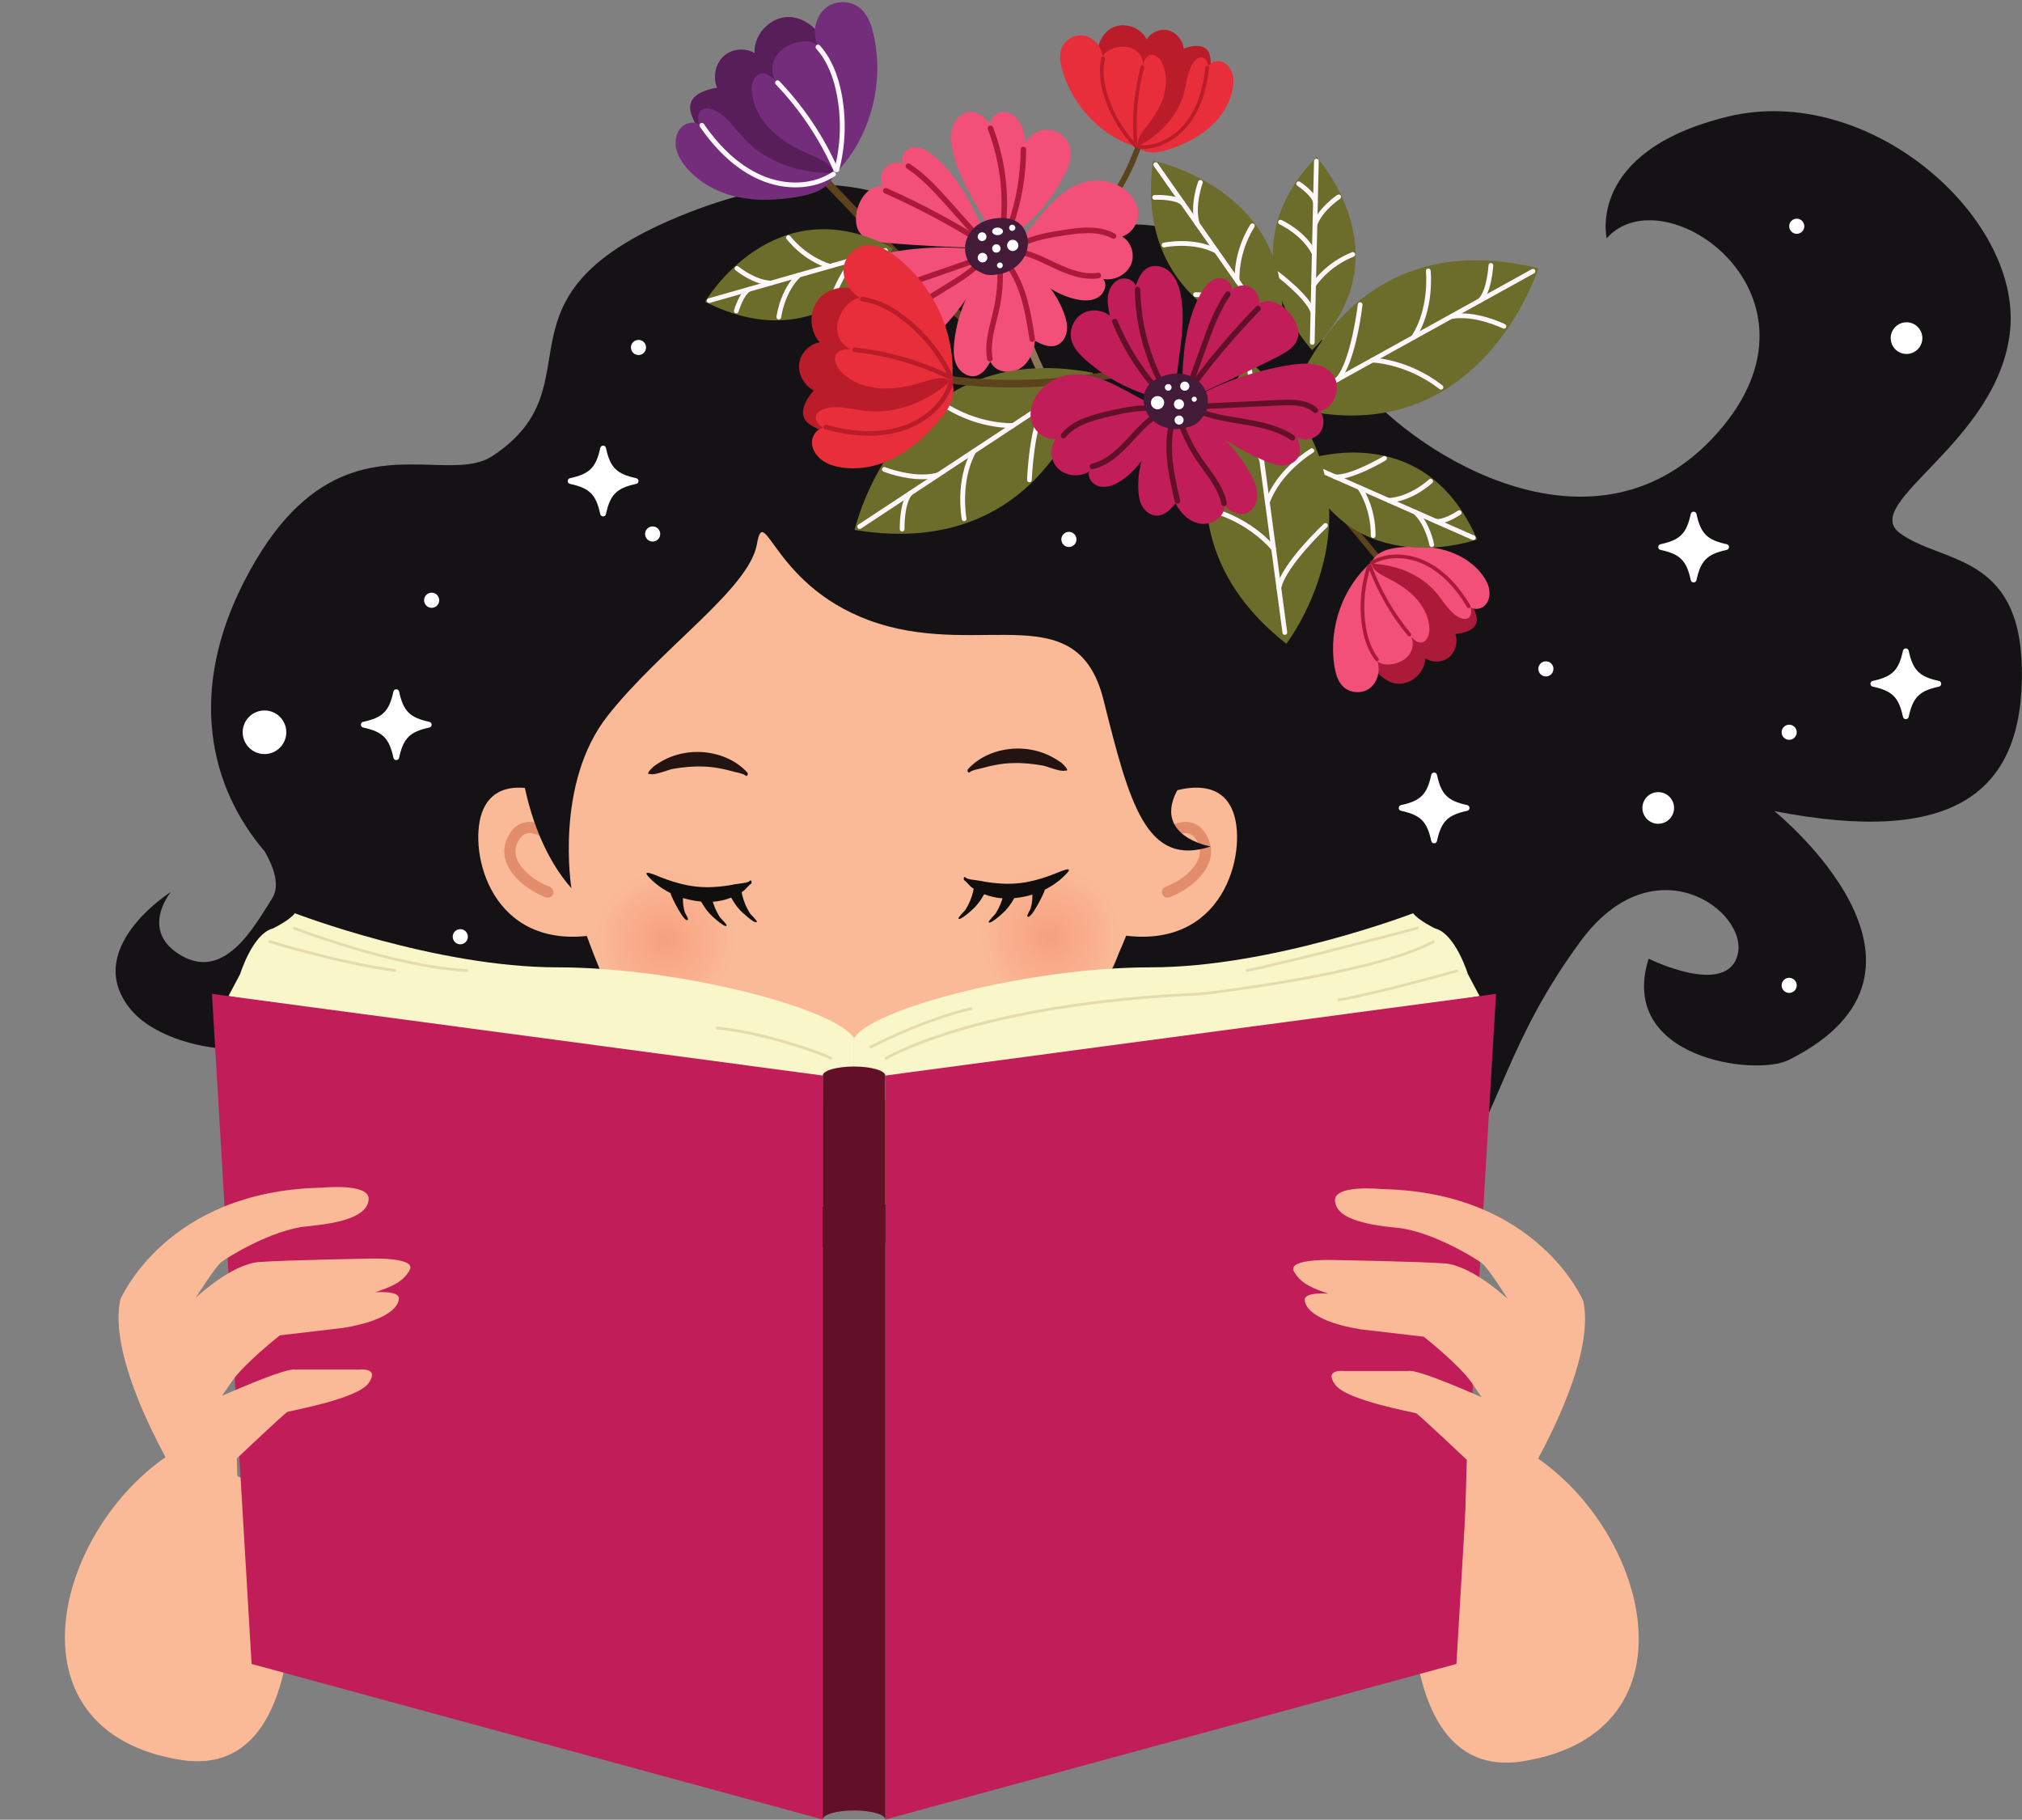 <?xml version="1.0" encoding="UTF-8"?><svg xmlns="http://www.w3.org/2000/svg" xmlns:xlink="http://www.w3.org/1999/xlink" height="765.6" preserveAspectRatio="xMidYMid meet" version="1.0" viewBox="-27.3 -0.9 850.8 765.6" width="850.8" zoomAndPan="magnify"><rect x="-27.3" y="-0.9" width="850.8" height="765.6" fill="#808080" stroke="none"/><defs><clipPath id="a"><path d="M 21 45 L 823.461 45 L 823.461 533 L 21 533 Z M 21 45"/></clipPath><clipPath id="b"><path d="M 439 401 L 443 401 L 443 410 L 439 410 Z M 439 401"/></clipPath><clipPath id="c"><path d="M 439.223 409.445 C 440.52 406.734 441.77 404.008 442.98 401.27 C 442.148 404.188 440.875 406.941 439.223 409.445"/></clipPath><clipPath id="d"><path d="M 439.223 409.445 C 440.52 406.734 441.77 404.008 442.98 401.27 C 442.148 404.188 440.875 406.941 439.223 409.445"/></clipPath><clipPath id="f"><path d="M 385 363 L 445 363 L 445 423 L 385 423 Z M 385 363"/></clipPath><clipPath id="g"><path d="M 414.551 422.715 C 400.422 422.711 387.934 412.523 385.496 398.121 C 382.781 382.055 393.605 366.828 409.672 364.109 C 411.336 363.828 412.988 363.695 414.625 363.695 C 428.758 363.695 441.246 373.883 443.684 388.285 C 444.441 392.762 444.145 397.176 442.98 401.27 C 441.77 404.008 440.52 406.734 439.223 409.445 C 434.875 416.035 427.91 420.875 419.512 422.297 C 417.844 422.578 416.188 422.715 414.551 422.715"/></clipPath><clipPath id="h"><path d="M 414.551 422.715 C 400.422 422.711 387.934 412.523 385.496 398.121 C 382.781 382.055 393.605 366.828 409.672 364.109 C 411.336 363.828 412.988 363.695 414.625 363.695 C 428.758 363.695 441.246 373.883 443.684 388.285 C 444.441 392.762 444.145 397.176 442.98 401.27 C 441.77 404.008 440.52 406.734 439.223 409.445 C 434.875 416.035 427.91 420.875 419.512 422.297 C 417.844 422.578 416.188 422.715 414.551 422.715"/></clipPath><clipPath id="j"><path d="M 223 365 L 283 365 L 283 425 L 223 425 Z M 223 365"/></clipPath><clipPath id="k"><path d="M 252.609 424.148 C 250.973 424.148 249.316 424.016 247.652 423.73 C 231.586 421.016 220.762 405.789 223.477 389.723 C 225.914 375.32 238.402 365.133 252.535 365.133 C 254.172 365.133 255.824 365.266 257.488 365.547 C 273.559 368.266 284.379 383.492 281.664 399.559 C 279.227 413.961 266.742 424.148 252.609 424.148"/></clipPath><clipPath id="l"><path d="M 252.609 424.148 C 250.973 424.148 249.316 424.016 247.652 423.73 C 231.586 421.016 220.762 405.789 223.477 389.723 C 225.914 375.32 238.402 365.133 252.535 365.133 C 254.172 365.133 255.824 365.266 257.488 365.547 C 273.559 368.266 284.379 383.492 281.664 399.559 C 279.227 413.961 266.742 424.148 252.609 424.148"/></clipPath><clipPath id="n"><path d="M 61 417 L 319 417 L 319 764.609 L 61 764.609 Z M 61 417"/></clipPath><clipPath id="o"><path d="M 345 417 L 603 417 L 603 764.609 L 345 764.609 Z M 345 417"/></clipPath><clipPath id="p"><path d="M 318 447 L 346 447 L 346 764.609 L 318 764.609 Z M 318 447"/></clipPath><radialGradient cx="0" cy="0" fx="0" fy="0" gradientTransform="scale(-1 1) rotate(9.599 -2548.784 -2272.251)" gradientUnits="userSpaceOnUse" id="e" r="29.505" xlink:actuate="onLoad" xlink:show="other" xlink:type="simple" xmlns:xlink="http://www.w3.org/1999/xlink"><stop offset="0" stop-color="#8c534a"/><stop offset=".016" stop-color="#8d534a"/><stop offset=".027" stop-color="#8d544b"/><stop offset=".039" stop-color="#8d544b"/><stop offset=".066" stop-color="#8d554b"/><stop offset=".094" stop-color="#8e554c"/><stop offset=".121" stop-color="#8e564c"/><stop offset=".133" stop-color="#8e564d"/><stop offset=".156" stop-color="#8e564d"/><stop offset=".168" stop-color="#8e564d"/><stop offset=".18" stop-color="#8e574e"/><stop offset=".203" stop-color="#8e574e"/><stop offset=".215" stop-color="#8e584e"/><stop offset=".238" stop-color="#8f584f"/><stop offset=".262" stop-color="#8f594f"/><stop offset=".281" stop-color="#8f5a50"/><stop offset=".301" stop-color="#8f5a50"/><stop offset=".309" stop-color="#8f5a50"/><stop offset=".328" stop-color="#905b50"/><stop offset=".348" stop-color="#905b51"/><stop offset=".355" stop-color="#905b51"/><stop offset=".375" stop-color="#905c52"/><stop offset=".395" stop-color="#905c52"/><stop offset=".41" stop-color="#915d52"/><stop offset=".426" stop-color="#915d53"/><stop offset=".441" stop-color="#915e53"/><stop offset=".457" stop-color="#915e53"/><stop offset=".473" stop-color="#915f54"/><stop offset=".504" stop-color="#915f54"/><stop offset=".531" stop-color="#916055"/><stop offset=".543" stop-color="#916155"/><stop offset=".57" stop-color="#916156"/><stop offset=".582" stop-color="#926256"/><stop offset=".594" stop-color="#926256"/><stop offset=".617" stop-color="#926257"/><stop offset=".629" stop-color="#926257"/><stop offset=".648" stop-color="#926357"/><stop offset=".656" stop-color="#926357"/><stop offset=".676" stop-color="#926458"/><stop offset=".695" stop-color="#936458"/><stop offset=".711" stop-color="#936559"/><stop offset=".727" stop-color="#936559"/><stop offset=".742" stop-color="#936659"/><stop offset=".758" stop-color="#93665a"/><stop offset=".785" stop-color="#94675a"/><stop offset=".809" stop-color="#94685b"/><stop offset=".82" stop-color="#94685b"/><stop offset=".84" stop-color="#94685b"/><stop offset=".848" stop-color="#94695c"/><stop offset=".863" stop-color="#94695c"/><stop offset=".879" stop-color="#946a5c"/><stop offset=".891" stop-color="#946a5d"/><stop offset=".918" stop-color="#956a5d"/><stop offset=".926" stop-color="#956b5d"/><stop offset=".941" stop-color="#966b5e"/><stop offset=".969" stop-color="#966c5e"/><stop offset=".984" stop-color="#966c5e"/><stop offset="1" stop-color="#966c5f"/></radialGradient><radialGradient cx="0" cy="0" fx="0" fy="0" gradientTransform="scale(-1 1) rotate(9.599 -2548.784 -2272.251)" gradientUnits="userSpaceOnUse" id="i" r="29.505" xlink:actuate="onLoad" xlink:show="other" xlink:type="simple" xmlns:xlink="http://www.w3.org/1999/xlink"><stop offset="0" stop-color="#f4a081"/><stop offset=".016" stop-color="#f5a181"/><stop offset=".043" stop-color="#f5a282"/><stop offset=".07" stop-color="#f5a282"/><stop offset=".098" stop-color="#f6a383"/><stop offset=".125" stop-color="#f6a383"/><stop offset=".152" stop-color="#f6a484"/><stop offset=".164" stop-color="#f7a484"/><stop offset=".188" stop-color="#f7a484"/><stop offset=".199" stop-color="#f7a585"/><stop offset=".211" stop-color="#f7a585"/><stop offset=".234" stop-color="#f7a686"/><stop offset=".246" stop-color="#f7a686"/><stop offset=".27" stop-color="#f7a686"/><stop offset=".277" stop-color="#f7a787"/><stop offset=".297" stop-color="#f8a787"/><stop offset=".316" stop-color="#f8a887"/><stop offset=".324" stop-color="#f8a887"/><stop offset=".344" stop-color="#f8a988"/><stop offset=".363" stop-color="#f8a988"/><stop offset=".371" stop-color="#f8a989"/><stop offset=".391" stop-color="#f8aa89"/><stop offset=".406" stop-color="#f8aa8a"/><stop offset=".422" stop-color="#f9ab8a"/><stop offset=".457" stop-color="#f9ac8a"/><stop offset=".473" stop-color="#f9ac8b"/><stop offset=".488" stop-color="#f9ac8b"/><stop offset=".52" stop-color="#f9ad8b"/><stop offset=".547" stop-color="#f9ad8c"/><stop offset=".559" stop-color="#f9ae8c"/><stop offset=".586" stop-color="#f9ae8d"/><stop offset=".598" stop-color="#f9af8d"/><stop offset=".609" stop-color="#f9af8d"/><stop offset=".633" stop-color="#f9b08e"/><stop offset=".652" stop-color="#f9b08e"/><stop offset=".672" stop-color="#f9b18f"/><stop offset=".691" stop-color="#f9b18f"/><stop offset=".707" stop-color="#f9b28f"/><stop offset=".723" stop-color="#f9b290"/><stop offset=".738" stop-color="#f9b390"/><stop offset=".754" stop-color="#f9b390"/><stop offset=".766" stop-color="#fab491"/><stop offset=".793" stop-color="#fab592"/><stop offset=".805" stop-color="#fab592"/><stop offset=".816" stop-color="#fab592"/><stop offset=".836" stop-color="#fab693"/><stop offset=".855" stop-color="#fab694"/><stop offset=".871" stop-color="#fab794"/><stop offset=".887" stop-color="#fab895"/><stop offset=".914" stop-color="#fab895"/><stop offset=".934" stop-color="#fab996"/><stop offset=".965" stop-color="#fab996"/><stop offset=".98" stop-color="#fab996"/><stop offset=".988" stop-color="#fab997"/><stop offset="1" stop-color="#fab997"/></radialGradient><radialGradient cx="0" cy="0" fx="0" fy="0" gradientTransform="rotate(9.599 -2223.764 1701.354)" gradientUnits="userSpaceOnUse" id="m" r="29.505" xlink:actuate="onLoad" xlink:show="other" xlink:type="simple" xmlns:xlink="http://www.w3.org/1999/xlink"><stop offset="0" stop-color="#f4a081"/><stop offset=".016" stop-color="#f5a181"/><stop offset=".043" stop-color="#f5a282"/><stop offset=".07" stop-color="#f5a282"/><stop offset=".098" stop-color="#f6a383"/><stop offset=".125" stop-color="#f6a383"/><stop offset=".152" stop-color="#f6a484"/><stop offset=".164" stop-color="#f7a484"/><stop offset=".188" stop-color="#f7a484"/><stop offset=".199" stop-color="#f7a585"/><stop offset=".211" stop-color="#f7a585"/><stop offset=".234" stop-color="#f7a686"/><stop offset=".246" stop-color="#f7a686"/><stop offset=".27" stop-color="#f7a686"/><stop offset=".277" stop-color="#f7a787"/><stop offset=".297" stop-color="#f8a787"/><stop offset=".316" stop-color="#f8a887"/><stop offset=".324" stop-color="#f8a887"/><stop offset=".344" stop-color="#f8a988"/><stop offset=".363" stop-color="#f8a988"/><stop offset=".371" stop-color="#f8a989"/><stop offset=".391" stop-color="#f8aa89"/><stop offset=".406" stop-color="#f8aa8a"/><stop offset=".422" stop-color="#f9ab8a"/><stop offset=".457" stop-color="#f9ac8a"/><stop offset=".473" stop-color="#f9ac8b"/><stop offset=".488" stop-color="#f9ac8b"/><stop offset=".52" stop-color="#f9ad8b"/><stop offset=".547" stop-color="#f9ad8c"/><stop offset=".559" stop-color="#f9ae8c"/><stop offset=".586" stop-color="#f9ae8d"/><stop offset=".598" stop-color="#f9af8d"/><stop offset=".609" stop-color="#f9af8d"/><stop offset=".633" stop-color="#f9b08e"/><stop offset=".652" stop-color="#f9b08e"/><stop offset=".672" stop-color="#f9b18f"/><stop offset=".691" stop-color="#f9b18f"/><stop offset=".707" stop-color="#f9b28f"/><stop offset=".723" stop-color="#f9b290"/><stop offset=".738" stop-color="#f9b390"/><stop offset=".754" stop-color="#f9b390"/><stop offset=".766" stop-color="#fab491"/><stop offset=".793" stop-color="#fab592"/><stop offset=".805" stop-color="#fab592"/><stop offset=".816" stop-color="#fab592"/><stop offset=".836" stop-color="#fab693"/><stop offset=".855" stop-color="#fab694"/><stop offset=".871" stop-color="#fab794"/><stop offset=".887" stop-color="#fab895"/><stop offset=".914" stop-color="#fab895"/><stop offset=".934" stop-color="#fab996"/><stop offset=".965" stop-color="#fab996"/><stop offset=".98" stop-color="#fab996"/><stop offset=".988" stop-color="#fab997"/><stop offset="1" stop-color="#fab997"/></radialGradient></defs><g><g clip-path="url(#a)"><path d="M 823.441 280.352 C 822.543 231.727 789.871 236.281 772.234 223.5 C 754.594 210.719 814.125 185.156 818.535 137.684 C 822.945 90.211 759.004 33.609 699.473 48.219 C 639.945 62.824 648.762 99.34 648.762 99.34 C 673.016 71.953 746.41 123.445 695.457 181.098 C 644.797 238.414 569.512 190.977 545.258 161.762 C 521.004 132.547 505.281 111.617 477.984 99.785 C 437.902 82.418 415.051 106.645 395.211 106.645 C 375.367 106.645 350.387 53.957 262.195 88.648 C 174 123.34 226.18 160.215 180.035 190.883 C 173.414 195.285 164.418 194.973 154.035 194.66 C 131.066 193.977 101.32 193.289 75.508 243.582 C 51.543 290.281 60.93 330.262 84.074 357.316 C 87.863 363.875 90.676 371.672 87.191 377.102 C 80.047 388.234 67.703 411.633 49.305 401.297 C 30.91 390.965 44.559 374.395 44.559 374.395 C 44.559 374.395 6.34 398.48 27.984 424.148 C 42.957 441.914 95.516 452.641 131 417.254 C 131 417.254 150.344 396.031 161.145 408.055 C 177.156 428.781 174.48 460.387 203.391 498.293 C 243.074 550.336 291.582 526.59 298.195 524.766 L 423.25 517.461 C 475.543 544.848 560.57 532.07 582.617 498.293 C 604.668 464.52 606.871 437.125 637.738 395.129 C 668.605 353.137 708.293 382.348 703.887 400.605 C 699.473 418.867 666.402 402.434 666.402 402.434 C 653.176 444.43 711.309 452.043 725.254 445.098 C 801.918 406.91 719.316 340.355 719.316 340.355 C 794.281 354.961 824.418 333.18 823.441 280.352" fill="#141214"/></g><g><path d="M 464.809 311.727 C 464.809 383.871 401.914 507.672 329.77 507.672 C 257.621 507.672 203.551 383.871 203.551 311.727 C 203.551 239.578 262.035 181.098 334.184 181.098 C 406.324 181.098 464.809 239.578 464.809 311.727" fill="#faba97"/></g><g><path d="M 459.223 334.711 C 459.223 334.711 484.996 321.789 491.719 341.156 C 497.445 357.684 487.883 399.336 444.102 392.441 L 459.223 334.711" fill="#faba97"/></g><g><path d="M 463.75 376.777 C 462.871 376.703 462.07 376.141 461.742 375.262 C 461.281 374.047 461.895 372.688 463.109 372.23 C 468.801 370.09 475.652 365.215 477.254 359.57 C 478.051 356.785 477.445 354.141 475.402 351.484 C 472.473 347.68 467.34 350.82 467.121 350.953 C 466.02 351.641 464.57 351.309 463.883 350.207 C 463.191 349.102 463.531 347.652 464.633 346.969 C 467.723 345.035 474.727 342.902 479.129 348.621 C 482.059 352.426 482.973 356.66 481.777 360.859 C 479.719 368.105 471.746 374 464.77 376.633 C 464.434 376.758 464.09 376.805 463.75 376.777" fill="#e28d6c"/></g><g><path d="M 207.938 334.711 C 207.938 334.711 182.164 321.789 175.441 341.156 C 169.715 357.684 179.281 399.336 223.059 392.441 L 207.938 334.711" fill="#faba97"/></g><g><path d="M 203.41 376.777 C 204.289 376.703 205.09 376.141 205.418 375.262 C 205.879 374.047 205.27 372.688 204.051 372.23 C 198.363 370.09 191.512 365.215 189.906 359.57 C 189.113 356.785 189.719 354.141 191.762 351.484 C 194.691 347.68 199.82 350.82 200.039 350.953 C 201.141 351.641 202.59 351.309 203.281 350.207 C 203.969 349.102 203.633 347.652 202.531 346.969 C 199.438 345.035 192.434 342.902 188.031 348.621 C 185.102 352.426 184.188 356.66 185.383 360.859 C 187.445 368.105 195.414 374 202.391 376.633 C 202.73 376.758 203.074 376.805 203.41 376.777" fill="#e28d6c"/></g><g><path d="M 379.961 322.746 C 385.457 316.637 394.004 313.77 402.109 314.047 C 406.066 314.18 409.992 315.078 413.613 316.684 C 415.637 317.645 417.539 318.727 419.34 320.062 C 419.469 320.16 423.441 323.734 420.91 323.297 C 419.027 324.008 413.387 321.52 411.332 321.152 C 407.195 320.457 403.051 320.004 398.848 320.16 C 394.43 320.238 389.984 321.125 385.742 322.32 C 384.551 322.656 381.746 323.066 380.848 323.914 C 379.762 324.738 379.676 322.965 379.961 322.746 C 379.953 322.754 379.637 322.992 379.961 322.746" fill="#241411"/></g><g clip-path="url(#b)"><g clip-path="url(#c)"><g clip-path="url(#d)"><path d="M 442.875 400.652 L 444.324 409.215 L 439.328 410.062 L 437.879 401.496 Z M 442.875 400.652" fill="url(#e)"/></g></g></g><g clip-path="url(#f)"><g clip-path="url(#g)"><g clip-path="url(#h)"><path d="M 442.727 353.555 L 454.145 421.07 L 384.496 432.852 L 373.078 365.336 Z M 442.727 353.555" fill="url(#i)"/></g></g></g><g><path d="M 379.031 368.328 C 379.805 369.172 383.422 369.371 384.469 369.582 C 387.207 370.129 389.984 370.555 392.773 370.75 C 397.023 371.129 401.309 370.895 405.496 370.066 C 409.289 369.316 412.93 368.113 416.527 366.711 C 418.387 365.984 425.398 362.754 421.086 367.062 C 414.859 373.578 405.434 377.078 396.547 377.098 C 391.391 377.199 385.855 375.559 381.68 372.523 C 380.5 371.703 379.469 370.047 378.285 369.375 C 378.078 368.684 378.324 367.578 379.031 368.328 C 379.035 368.34 378.836 368.125 379.031 368.328" fill="#100f0d"/></g><g><path d="M 387.633 373.598 C 386.508 376.168 384.887 378.691 382.957 380.73 C 382.363 381.371 376.605 386.754 375.996 385.547 C 375.754 385.062 378.523 382.473 378.832 382.023 C 380.359 379.629 381.484 377.059 382.141 374.285 C 382.473 372.984 382.379 371.27 383.566 370.363 C 385.777 368.676 388.648 371.133 387.633 373.598" fill="#100f0d"/></g><g><path d="M 400.355 375.137 C 399.227 377.707 397.605 380.23 395.68 382.27 C 395.086 382.914 389.324 388.293 388.719 387.086 C 388.477 386.602 391.246 384.016 391.551 383.566 C 393.078 381.172 394.203 378.598 394.863 375.824 C 395.195 374.523 395.102 372.809 396.285 371.902 C 398.5 370.215 401.367 372.672 400.355 375.137" fill="#100f0d"/></g><g><path d="M 412.195 373.922 C 412.008 374.781 406.387 386.441 405.012 384.625 C 404.691 384.203 406.18 381.895 406.332 381.426 C 406.922 379.41 407.203 377.34 407.078 375.234 C 407.035 374.48 406.754 373.352 406.957 372.57 C 407.84 369.211 413.039 370.543 412.195 373.922" fill="#100f0d"/></g><g><path d="M 287.203 324.184 C 281.703 318.074 273.156 315.203 265.051 315.48 C 261.094 315.617 257.168 316.516 253.547 318.117 C 251.523 319.082 249.621 320.164 247.824 321.5 C 247.691 321.598 243.719 325.172 246.254 324.734 C 248.133 325.441 253.773 322.957 255.828 322.59 C 259.969 321.895 264.113 321.441 268.312 321.598 C 272.734 321.676 277.176 322.562 281.418 323.758 C 282.609 324.094 285.414 324.504 286.312 325.352 C 287.398 326.176 287.484 324.398 287.203 324.184 C 287.211 324.191 287.523 324.43 287.203 324.184" fill="#241411"/></g><g clip-path="url(#j)"><g clip-path="url(#k)"><g clip-path="url(#l)"><path d="M 222.531 354.672 L 211.059 422.508 L 282.609 434.609 L 294.082 366.773 Z M 222.531 354.672" fill="url(#m)"/></g></g></g><g><path d="M 288.133 369.766 C 287.355 370.605 283.742 370.812 282.691 371.02 C 279.953 371.566 277.176 371.988 274.391 372.188 C 270.137 372.566 265.852 372.332 261.664 371.504 C 257.871 370.754 254.23 369.551 250.633 368.148 C 248.773 367.422 241.762 364.191 246.078 368.496 C 252.305 375.016 261.727 378.516 270.613 378.535 C 275.773 378.637 281.305 376.996 285.484 373.961 C 286.66 373.141 287.691 371.484 288.875 370.812 C 289.082 370.121 288.836 369.016 288.133 369.766 C 288.125 369.773 288.324 369.562 288.133 369.766" fill="#100f0d"/></g><g><path d="M 279.527 375.035 C 280.656 377.605 282.273 380.129 284.203 382.164 C 284.797 382.809 290.559 388.191 291.164 386.98 C 291.406 386.496 288.637 383.91 288.328 383.465 C 286.805 381.066 285.68 378.492 285.02 375.723 C 284.688 374.422 284.781 372.707 283.598 371.801 C 281.383 370.113 278.512 372.57 279.527 375.035" fill="#100f0d"/></g><g><path d="M 266.809 376.574 C 267.934 379.145 269.555 381.668 271.484 383.707 C 272.078 384.352 277.836 389.73 278.441 388.52 C 278.684 388.039 275.914 385.453 275.609 385.004 C 274.082 382.605 272.957 380.035 272.297 377.266 C 271.965 375.961 272.062 374.246 270.875 373.344 C 268.66 371.652 265.793 374.109 266.809 376.574" fill="#100f0d"/></g><g><path d="M 254.965 375.359 C 255.156 376.219 260.773 387.879 262.148 386.062 C 262.469 385.641 260.98 383.328 260.828 382.863 C 260.238 380.848 259.961 378.773 260.086 376.672 C 260.125 375.918 260.41 374.789 260.203 374.008 C 259.324 370.648 254.121 371.98 254.965 375.359" fill="#100f0d"/></g><g><path d="M 90.625 628.262 C 95.004 631.277 110.309 749.398 48.758 739.531 C -27.293 727.34 -3.816 639.547 47.418 608.883 L 90.625 628.262" fill="#faba97"/></g><g><path d="M 571.605 628.848 C 567.23 631.863 551.922 749.984 613.477 740.113 C 689.527 727.926 666.051 640.133 614.816 609.469 L 571.605 628.848" fill="#faba97"/></g><g><path d="M 68.816 418.18 L 73.738 408.93 C 73.738 408.93 79 391.855 87.551 389.723 C 87.551 389.723 94.789 386.168 96.762 383.32 C 96.762 383.32 155.965 406.086 207.273 406.086 C 258.582 406.086 324.855 423.488 332.039 435.961 L 332.039 464.418 L 68.816 418.18" fill="#f9f6c9"/></g><g><path d="M 595.266 418.18 L 590.348 408.93 C 590.348 408.93 585.082 391.855 576.531 389.723 C 576.531 389.723 569.297 386.168 567.32 383.32 C 567.32 383.32 508.117 406.086 456.809 406.086 C 405.5 406.086 339.227 423.488 332.039 435.961 L 332.039 464.418 L 595.266 418.18" fill="#f9f6c9"/></g><g clip-path="url(#n)"><path d="M 61.898 417.254 L 318.887 451.613 L 318.887 764.609 L 78.562 699.164 L 61.898 417.254" fill="#c11d59"/></g><g clip-path="url(#o)"><path d="M 602.184 417.254 L 345.195 451.613 L 345.195 764.609 L 585.52 699.164 L 602.184 417.254" fill="#c11d59"/></g><g clip-path="url(#p)"><path d="M 345.195 451.617 L 345.195 764.609 C 345.195 762.516 339.309 760.816 332.039 760.816 C 324.777 760.816 318.891 762.516 318.891 764.609 L 318.891 451.617 C 318.891 449.52 324.777 447.816 332.039 447.816 C 339.309 447.816 345.195 449.52 345.195 451.617" fill="#621028"/></g><g><path d="M 497.109 408.047 L 496.922 406.898 C 514.223 403.566 568.797 389.055 569.344 388.91 L 569.602 390.043 C 569.055 390.188 514.445 404.711 497.109 408.047" fill="#e4dcac"/></g><g><path d="M 338.797 440.375 L 338.32 439.328 C 338.535 439.215 360.16 427.828 381.512 422.766 L 381.742 423.906 C 360.52 428.938 339.012 440.262 338.797 440.375" fill="#e4dcac"/></g><g><path d="M 345.465 445.098 L 344.922 444.09 C 345.016 444.031 354.43 438.184 375.465 431.918 C 394.844 426.148 428.375 418.82 478.059 416.672 C 478.75 416.594 550.887 408.43 575.988 394.582 L 576.48 395.621 C 551.199 409.57 478.859 417.754 478.133 417.832 C 383.309 421.934 345.832 444.867 345.465 445.098" fill="#e4dcac"/></g><g><path d="M 535.754 420.422 L 535.586 419.27 C 552.012 416.496 585.641 407.004 585.98 406.91 L 586.254 408.039 C 585.914 408.133 552.23 417.641 535.754 420.422" fill="#e4dcac"/></g><g><path d="M 169.508 408.055 C 138.066 406.387 96.387 390.188 95.969 390.023 L 96.34 388.93 C 96.754 389.094 138.281 405.227 169.559 406.891 L 169.508 408.055" fill="#e4dcac"/></g><g><path d="M 139.305 408.055 C 114.582 404.711 85.938 395.75 85.652 395.66 L 85.953 394.539 C 86.238 394.633 114.805 403.566 139.438 406.895 L 139.305 408.055" fill="#e4dcac"/></g><g><path d="M 322.391 445.039 C 320.879 443.672 293.664 433.828 274.027 432.176 L 274.113 431.012 C 293.641 432.656 321.129 442.371 323.086 444.145 L 322.391 445.039" fill="#e4dcac"/></g><g><path d="M 608.352 632.449 C 608.352 632.449 645.277 576.422 638.91 546.496 C 638.91 546.496 619.809 500.656 554.23 499.383 C 554.23 499.383 533.859 497.262 534.426 504.336 C 534.988 511.41 545.742 514.238 560.457 515.652 C 575.172 517.066 593.848 528.672 596.395 530.648 C 598.941 532.633 607.148 545.648 607.148 545.648 C 607.148 545.648 592.148 531.5 580.551 530.648 C 568.945 529.801 534.414 529.234 534.414 529.234 C 534.414 529.234 514.051 528.387 517.164 534.047 C 520.273 539.707 526.219 541.402 531.594 543.387 C 531.594 543.387 521.691 542.535 521.691 545.93 C 521.691 549.328 526.219 555.27 545.176 558.383 L 571.777 561.492 C 571.777 561.492 586.492 573.098 591.867 580.734 L 596.113 586.961 C 596.113 586.961 568.945 574.793 565.266 575.926 L 538.387 575.926 C 538.387 575.926 529.613 574.793 534.426 581.586 C 539.234 588.379 567.531 593.188 568.664 593.754 C 569.797 594.32 589.887 613.277 589.887 613.277 L 588.754 653.18 L 608.352 632.449" fill="#faba97"/></g><g><path d="M 53.883 631.863 C 53.883 631.863 16.957 575.836 23.32 545.91 C 23.32 545.91 42.422 500.07 108 498.797 C 108 498.797 128.375 496.676 127.809 503.75 C 127.242 510.824 116.488 513.652 101.777 515.066 C 87.062 516.48 68.387 528.086 65.84 530.066 C 63.293 532.047 55.086 545.062 55.086 545.062 C 55.086 545.062 70.082 530.914 81.684 530.066 C 93.285 529.219 127.82 528.648 127.82 528.648 C 127.82 528.648 148.184 527.801 145.07 533.461 C 141.957 539.121 136.016 540.816 130.641 542.801 C 130.641 542.801 140.543 541.949 140.543 545.348 C 140.543 548.742 136.016 554.684 117.055 557.797 L 90.457 560.91 C 90.457 560.91 75.742 572.512 70.367 580.152 L 66.121 586.379 C 66.121 586.379 93.285 574.211 96.965 575.34 L 123.848 575.34 C 123.848 575.34 132.617 574.211 127.809 581 C 122.996 587.789 94.703 592.602 93.57 593.168 C 92.438 593.734 72.348 612.691 72.348 612.691 L 73.477 652.594 L 53.883 631.863" fill="#faba97"/></g><g><path d="M 213.129 372.785 C 213.129 372.785 205.918 328.785 228.363 300.273 C 250.809 271.762 287.871 246.891 291.18 228.086 C 294.484 209.281 298.121 247.496 342.406 261.449 C 386.688 275.402 426.117 249.926 437.039 293.602 C 447.957 337.277 455.02 364.102 482.121 355.238 C 482.121 355.238 456.801 350.918 468.66 330.488 C 505.531 266.977 445.688 122.551 330.273 146.801 C 174.375 179.559 171.809 326.398 213.129 372.785" fill="#141214"/></g><g><path d="M 524.785 146.41 L 526.641 65.145" fill="#fef7fb"/></g><g><path d="M 524.785 146.41 C 524.785 146.41 486.488 106.605 526.641 65.145 C 526.641 65.145 564.887 106.977 524.785 146.41" fill="#6c6d2b"/></g><g><path d="M 524.562 144.133 C 524.148 144.004 523.855 143.613 523.863 143.16 L 525.605 66.848 C 525.617 66.297 526.074 65.863 526.621 65.875 C 527.172 65.887 527.605 66.344 527.594 66.891 L 525.852 143.203 C 525.84 143.754 525.383 144.188 524.836 144.176 C 524.742 144.172 524.648 144.156 524.562 144.133" fill="#fef7fb"/></g><g><path d="M 525.695 94.512 L 525.652 94.496 C 525.137 94.309 524.867 93.738 525.055 93.223 C 527.547 86.32 535.121 81.301 535.441 81.09 C 535.898 80.789 536.516 80.918 536.816 81.379 C 537.117 81.836 536.988 82.453 536.531 82.754 C 536.457 82.801 529.188 87.629 526.926 93.898 C 526.742 94.402 526.199 94.668 525.695 94.512" fill="#fef7fb"/></g><g><path d="M 525.418 106.727 C 525.164 106.648 524.945 106.473 524.82 106.215 C 520.723 97.891 511.176 93.52 511.078 93.477 C 510.578 93.254 510.355 92.664 510.582 92.164 C 510.809 91.664 511.395 91.441 511.895 91.664 C 512.312 91.852 522.184 96.359 526.602 105.34 C 526.844 105.828 526.641 106.426 526.148 106.668 C 525.914 106.785 525.652 106.801 525.418 106.727" fill="#fef7fb"/></g><g><path d="M 525.91 85.121 C 525.578 85.02 525.309 84.742 525.23 84.379 C 524.676 81.742 520.234 78.32 518.57 77.223 C 518.113 76.922 517.988 76.305 518.289 75.848 C 518.59 75.391 519.207 75.266 519.664 75.566 C 520.348 76.016 526.352 80.066 527.176 83.965 C 527.289 84.504 526.945 85.031 526.41 85.145 C 526.238 85.18 526.066 85.168 525.91 85.121" fill="#fef7fb"/></g><g><path d="M 525.113 120.078 L 524.891 119.977 C 524.422 119.691 524.273 119.078 524.559 118.613 C 524.773 118.258 529.988 109.871 541.551 105.227 C 542.059 105.02 542.637 105.266 542.844 105.777 C 543.047 106.285 542.801 106.863 542.289 107.07 C 531.371 111.457 526.305 119.566 526.254 119.648 C 526.012 120.043 525.535 120.211 525.113 120.078" fill="#fef7fb"/></g><g><path d="M 524.855 131.281 C 524.566 131.191 524.32 130.969 524.211 130.656 C 522.09 124.504 509.539 115.055 509.41 114.957 C 508.973 114.629 508.883 114.008 509.215 113.566 C 509.539 113.129 510.164 113.039 510.602 113.367 C 511.141 113.77 523.77 123.285 526.09 130.008 C 526.27 130.527 525.992 131.094 525.477 131.27 C 525.266 131.344 525.055 131.344 524.855 131.281" fill="#fef7fb"/></g><g><path d="M 514.871 170.156 L 619.984 111.965" fill="#fef7fb"/></g><g><path d="M 514.871 170.156 C 514.871 170.156 537.145 91.613 619.984 111.965 C 619.984 111.965 595.09 191.961 514.871 170.156" fill="#6c6d2b"/></g><g><path d="M 518.754 168.793 C 518.516 168.723 518.309 168.559 518.18 168.324 C 517.91 167.848 518.086 167.242 518.566 166.977 L 617.27 112.328 C 617.75 112.066 618.355 112.238 618.621 112.719 C 618.887 113.199 618.715 113.805 618.234 114.07 L 519.527 168.715 C 519.281 168.852 519.004 168.871 518.754 168.793" fill="#fef7fb"/></g><g><path d="M 582.934 133.262 C 582.594 133.156 582.32 132.871 582.25 132.492 C 582.148 131.953 582.508 131.438 583.047 131.336 C 593.559 129.402 605.473 135.262 605.977 135.512 C 606.469 135.754 606.664 136.352 606.422 136.844 C 606.18 137.332 605.582 137.535 605.09 137.289 C 604.973 137.23 593.262 131.48 583.406 133.289 C 583.242 133.32 583.082 133.309 582.934 133.262" fill="#fef7fb"/></g><g><path d="M 567.133 142.012 L 566.879 141.891 C 566.422 141.586 566.297 140.969 566.598 140.512 C 574.27 128.93 572.711 113.324 572.695 113.172 C 572.637 112.625 573.031 112.137 573.578 112.078 C 574.121 112.02 574.613 112.414 574.672 112.961 C 574.742 113.625 576.328 129.418 568.258 141.609 C 568.008 141.984 567.543 142.137 567.133 142.012" fill="#fef7fb"/></g><g><path d="M 595.078 126.539 C 594.914 126.488 594.762 126.395 594.637 126.258 C 594.266 125.852 594.297 125.223 594.703 124.855 C 598.395 121.508 599.02 110.805 599.027 110.695 C 599.059 110.148 599.523 109.73 600.074 109.758 C 600.621 109.789 601.039 110.258 601.012 110.805 C 600.984 111.277 600.332 122.43 596.039 126.324 C 595.77 126.57 595.402 126.641 595.078 126.539" fill="#fef7fb"/></g><g><path d="M 578.738 162.977 C 578.629 162.941 578.523 162.887 578.426 162.809 C 564.547 152.039 550.277 151.617 550.137 151.617 C 549.59 151.605 549.152 151.148 549.164 150.602 C 549.176 150.055 549.629 149.617 550.176 149.629 C 550.781 149.641 565.223 150.047 579.645 161.242 C 580.078 161.578 580.156 162.199 579.82 162.637 C 579.559 162.973 579.125 163.094 578.738 162.977" fill="#fef7fb"/></g><g><path d="M 535.371 159.594 C 535.246 159.555 535.125 159.488 535.02 159.398 C 534.602 159.039 534.559 158.41 534.914 157.996 C 541.273 150.594 544.008 127.387 544.035 127.152 C 544.098 126.605 544.59 126.215 545.133 126.277 C 545.68 126.344 546.07 126.836 546.008 127.379 C 545.895 128.355 543.18 151.426 536.422 159.289 C 536.152 159.602 535.738 159.707 535.371 159.594" fill="#fef7fb"/></g><g><path d="M 389.438 143.48 C 389.383 143.578 389.316 143.672 389.238 143.758 C 388.652 144.398 387.656 144.445 387.016 143.863 C 346.988 107.414 306.297 62.535 305.887 62.086 C 305.305 61.441 305.355 60.449 306 59.863 C 306.645 59.281 307.637 59.332 308.219 59.977 C 308.625 60.422 349.223 105.191 389.133 141.535 C 389.688 142.043 389.801 142.855 389.438 143.48" fill="#5c421d"/></g><g><path d="M 323.652 72.664 C 312.348 73.465 300.758 73.715 289.793 70.316 C 278.828 66.918 268.441 59.309 264.02 48.348 C 263.465 46.977 263.004 45.52 263.074 44.051 C 263.336 38.859 269.461 36.805 274.41 36.012 C 272.559 31.512 273.703 25.953 277.141 22.773 C 280.574 19.594 286.055 19.02 290.191 21.406 C 289.816 12.781 297.992 5.137 306.27 6.367 C 313.738 7.48 319.34 14.32 322.777 21.34 C 330.469 37.031 330.93 56.145 323.652 72.664" fill="#571e59"/></g><g><path d="M 323.582 72.691 C 338.504 58.078 345.074 34.91 340.305 13.766 C 339.402 9.773 338.004 5.656 335.016 2.914 C 330.891 -0.875 324.188 -0.941 320.016 2.535 C 315.844 6.016 314.473 12.527 316.555 17.789 C 313.945 16.164 310.684 16.238 307.793 17 C 304.469 17.875 301.281 19.68 299.352 22.582 C 297.422 25.488 296.977 29.605 298.809 32.691 C 297.137 31.246 295.184 29.711 293.062 29.996 C 289.863 30.43 288.684 34.605 289.02 37.949 C 289.676 44.52 293.445 50.543 298.305 54.941 C 303.164 59.34 309.059 62.297 315.012 64.805 C 318.879 66.438 323.449 68.699 323.582 72.691" fill="#742d7a"/></g><g><path d="M 323.883 71.816 C 310.312 72.242 295.969 68.004 286.27 57.848 C 282.031 53.414 278.531 47.797 273.008 45.359 C 271.188 44.559 268.859 44.246 267.492 45.656 C 266.145 47.047 266.402 49.379 266.848 51.34 C 264.176 49.906 260.723 50.918 258.859 53.258 C 256.996 55.602 256.605 58.969 257.336 61.973 C 258.066 64.977 259.805 67.652 261.828 69.969 C 267.441 76.395 275.348 80.371 283.477 82.07 C 291.602 83.77 299.973 83.32 308.07 81.957 C 311.348 81.402 314.648 80.684 317.578 79.113 C 320.504 77.543 323.062 75.016 323.883 71.816" fill="#742d7a"/></g><g><path d="M 327.852 58.77 C 327.496 62.848 326.805 66.887 325.77 70.809 C 325.629 71.355 325.066 71.68 324.523 71.539 C 323.977 71.395 323.648 70.836 323.793 70.289 C 326.406 60.363 326.797 49.699 324.918 39.457 C 323.363 30.98 320.41 24.297 316.141 19.598 C 315.762 19.18 315.793 18.535 316.211 18.156 C 316.629 17.773 317.273 17.805 317.656 18.223 C 322.184 23.211 325.305 30.23 326.93 39.09 C 328.117 45.578 328.422 52.23 327.852 58.77" fill="#fef7fb"/></g><g><path d="M 325.41 70.602 C 325.383 70.961 325.16 71.293 324.809 71.449 C 324.293 71.68 323.691 71.445 323.461 70.93 C 317.453 57.422 309.262 45.199 299.121 34.598 C 298.73 34.188 298.742 33.539 299.152 33.152 C 299.559 32.762 300.207 32.777 300.598 33.184 C 310.902 43.957 319.223 56.379 325.328 70.102 C 325.402 70.266 325.426 70.438 325.41 70.602" fill="#fef7fb"/></g><g><path d="M 324.414 72.453 C 324.391 72.754 324.234 73.039 323.965 73.219 C 315.289 78.965 303.066 79.496 292.059 74.605 C 282.902 70.535 274.535 63.07 267.184 52.406 C 266.863 51.945 266.98 51.309 267.445 50.988 C 267.91 50.668 268.547 50.785 268.867 51.246 C 276 61.594 284.082 68.824 292.887 72.738 C 303.266 77.348 314.738 76.879 322.836 71.516 C 323.305 71.203 323.938 71.332 324.25 71.801 C 324.383 72.004 324.438 72.23 324.414 72.453" fill="#fef7fb"/></g><g><path d="M 503.723 178.711 L 503.891 178.512 C 504.363 178.059 505.117 178.074 505.574 178.547 C 533.934 208.145 562.359 244.141 562.645 244.504 C 563.051 245.02 562.965 245.766 562.445 246.176 C 561.93 246.582 561.18 246.492 560.773 245.977 C 560.492 245.617 532.133 209.707 503.855 180.195 C 503.461 179.785 503.422 179.164 503.723 178.711" fill="#5c421d"/></g><g><path d="M 549.77 235.598 C 558.352 235.574 567.117 235.98 575.227 239.113 C 583.336 242.246 590.789 248.527 593.562 257.035 C 593.91 258.102 594.188 259.227 594.055 260.332 C 593.59 264.238 588.859 265.477 585.078 265.82 C 586.246 269.316 585.094 273.457 582.336 275.68 C 579.578 277.906 575.406 278.059 572.406 276.043 C 572.242 282.574 565.676 287.93 559.484 286.57 C 553.902 285.348 550.023 279.891 547.785 274.414 C 542.785 262.164 543.422 247.699 549.77 235.598" fill="#ab1b39"/></g><g><path d="M 549.824 235.578 C 537.801 245.852 531.641 263.012 534.156 279.23 C 534.633 282.293 535.477 285.473 537.59 287.699 C 540.512 290.773 545.574 291.172 548.902 288.758 C 552.234 286.344 553.605 281.496 552.305 277.414 C 554.191 278.777 556.66 278.887 558.883 278.461 C 561.438 277.973 563.938 276.773 565.547 274.68 C 567.152 272.586 567.703 269.496 566.477 267.07 C 567.664 268.25 569.062 269.512 570.68 269.402 C 573.117 269.242 574.223 266.148 574.145 263.602 C 573.988 258.605 571.449 253.863 568.004 250.289 C 564.559 246.715 560.262 244.18 555.895 241.977 C 553.055 240.547 549.719 238.602 549.824 235.578" fill="#f25078"/></g><g><path d="M 549.555 236.227 C 559.824 236.602 570.441 240.543 577.246 248.715 C 580.219 252.281 582.574 256.707 586.617 258.828 C 587.953 259.531 589.695 259.887 590.801 258.891 C 591.895 257.91 591.816 256.137 591.582 254.633 C 593.523 255.852 596.188 255.266 597.715 253.594 C 599.242 251.922 599.711 249.395 599.312 247.09 C 598.918 244.781 597.742 242.672 596.332 240.816 C 592.426 235.676 586.656 232.262 580.605 230.562 C 574.555 228.859 568.211 228.766 562.02 229.379 C 559.516 229.629 556.984 230.004 554.691 231.039 C 552.398 232.074 550.34 233.848 549.555 236.227" fill="#f25078"/></g><g><path d="M 545.883 245.875 C 546.359 242.812 547.094 239.801 548.074 236.887 C 548.211 236.484 548.648 236.266 549.055 236.402 C 549.461 236.539 549.68 236.977 549.539 237.383 C 547.055 244.746 546.215 252.781 547.102 260.617 C 547.84 267.098 549.727 272.301 552.711 276.07 C 552.973 276.402 552.918 276.891 552.582 277.156 C 552.246 277.422 551.762 277.363 551.496 277.031 C 548.332 273.031 546.336 267.566 545.566 260.789 C 545.004 255.828 545.113 250.785 545.883 245.875" fill="#ab1b39"/></g><g><path d="M 548.336 237.062 C 548.379 236.793 548.559 236.555 548.836 236.453 C 549.234 236.309 549.68 236.516 549.824 236.914 C 553.668 247.43 559.223 257.086 566.34 265.617 C 566.613 265.945 566.57 266.434 566.242 266.707 C 565.914 266.98 565.426 266.938 565.152 266.609 C 557.922 257.938 552.277 248.129 548.371 237.445 C 548.324 237.32 548.316 237.188 548.336 237.062" fill="#ab1b39"/></g><g><path d="M 549.184 235.715 C 549.219 235.488 549.352 235.281 549.562 235.16 C 556.41 231.266 565.676 231.496 573.734 235.758 C 580.441 239.305 586.379 245.375 591.383 253.809 C 591.602 254.176 591.48 254.648 591.113 254.867 C 590.746 255.086 590.27 254.965 590.051 254.598 C 585.195 246.414 579.465 240.535 573.016 237.125 C 565.414 233.109 556.723 232.871 550.328 236.508 C 549.957 236.719 549.484 236.59 549.273 236.219 C 549.184 236.059 549.156 235.883 549.184 235.715" fill="#ab1b39"/></g><g><path d="M 434.867 89.816 C 434.418 89.93 433.922 89.777 433.617 89.387 C 433.203 88.859 433.297 88.098 433.824 87.684 C 439.82 82.973 445.422 74.02 450.02 61.789 C 453.531 52.461 455.23 44.457 455.25 44.379 C 455.387 43.723 456.031 43.301 456.688 43.441 C 457.344 43.578 457.766 44.223 457.629 44.879 C 457.609 44.961 455.879 53.113 452.309 62.609 C 450.207 68.203 447.887 73.168 445.41 77.371 C 442.281 82.68 438.891 86.793 435.324 89.594 C 435.184 89.703 435.027 89.777 434.867 89.816" fill="#5c421d"/></g><g><path d="M 451.836 61.238 C 459.508 57.684 467.172 53.664 473.105 47.492 C 479.047 41.316 483.086 32.602 482.02 23.844 C 481.891 22.746 481.668 21.633 481.09 20.695 C 479.047 17.398 474.305 18.266 470.785 19.531 C 470.371 15.926 467.617 12.707 464.227 11.867 C 460.836 11.031 457.051 12.633 455.211 15.684 C 452.344 9.914 444.242 7.867 439.281 11.656 C 434.805 15.078 433.609 21.566 433.895 27.391 C 434.531 40.414 441.121 53.07 451.836 61.238" fill="#ba1d29"/></g><g><path d="M 451.891 61.227 C 436.871 57.062 424.223 44.297 419.715 28.766 C 418.863 25.832 418.297 22.641 419.258 19.77 C 420.582 15.805 424.938 13.344 428.922 14.113 C 432.902 14.879 436.145 18.641 436.684 22.828 C 437.801 20.824 439.957 19.699 442.121 19.152 C 444.605 18.527 447.34 18.555 449.648 19.758 C 451.957 20.957 453.73 23.484 453.648 26.164 C 454.219 24.617 454.941 22.906 456.43 22.328 C 458.676 21.461 460.953 23.766 461.941 26.07 C 463.883 30.598 463.59 35.891 462.004 40.516 C 460.414 45.145 457.629 49.199 454.645 52.984 C 452.707 55.445 450.535 58.574 451.891 61.227" fill="#e82e3b"/></g><g><path d="M 451.379 60.766 C 460.398 56.152 468.238 48.207 470.914 38.074 C 472.082 33.648 472.344 28.719 475.07 25.137 C 475.973 23.953 477.383 22.91 478.781 23.34 C 480.164 23.762 480.836 25.379 481.254 26.82 C 482.48 24.918 485.102 24.332 487.164 25.191 C 489.223 26.051 490.695 28.109 491.301 30.336 C 491.906 32.562 491.738 34.938 491.25 37.18 C 489.902 43.402 486.172 48.852 481.473 52.891 C 476.777 56.934 471.148 59.656 465.363 61.688 C 463.023 62.508 460.609 63.227 458.129 63.258 C 455.648 63.289 453.07 62.559 451.379 60.766" fill="#e82e3b"/></g><g><path d="M 444.078 53.676 C 445.781 56.211 447.691 58.598 449.781 60.789 C 450.074 61.094 450.555 61.105 450.859 60.812 C 451.164 60.523 451.176 60.039 450.887 59.734 C 445.598 54.191 441.5 47.367 439.031 40 C 436.988 33.902 436.508 28.473 437.602 23.859 C 437.699 23.449 437.445 23.039 437.035 22.941 C 436.629 22.848 436.215 23.098 436.117 23.508 C 434.957 28.398 435.449 34.109 437.586 40.484 C 439.148 45.152 441.348 49.605 444.078 53.676" fill="#ba1d29"/></g><g><path d="M 449.941 60.523 C 450.09 60.746 450.355 60.887 450.641 60.859 C 451.059 60.824 451.371 60.453 451.336 60.035 C 450.387 49.043 451.328 38.105 454.133 27.52 C 454.238 27.113 453.996 26.695 453.59 26.586 C 453.184 26.48 452.766 26.723 452.656 27.129 C 449.809 37.887 448.852 49 449.816 60.164 C 449.828 60.301 449.871 60.422 449.941 60.523" fill="#ba1d29"/></g><g><path d="M 451.262 61.375 C 451.387 61.562 451.59 61.691 451.832 61.711 C 459.57 62.34 467.746 58.277 473.176 51.109 C 477.688 45.152 480.461 37.254 481.418 27.641 C 481.461 27.219 481.152 26.848 480.734 26.805 C 480.316 26.762 479.941 27.07 479.902 27.488 C 478.973 36.82 476.301 44.457 471.961 50.188 C 466.844 56.945 459.18 60.777 451.953 60.191 C 451.535 60.156 451.168 60.469 451.133 60.891 C 451.117 61.066 451.168 61.238 451.262 61.375" fill="#ba1d29"/></g><g><path d="M 519.836 193.262 L 594.223 226.043" fill="#fef7fb"/></g><g><path d="M 519.836 193.262 C 519.836 193.262 571.262 173.094 594.223 226.043 C 594.223 226.043 540.941 245.395 519.836 193.262" fill="#6c6d2b"/></g><g><path d="M 592.348 226.297 L 592.242 226.258 L 522.391 195.473 C 521.891 195.25 521.66 194.664 521.883 194.16 C 522.105 193.66 522.691 193.434 523.191 193.652 L 593.043 224.438 C 593.547 224.66 593.773 225.246 593.551 225.75 C 593.348 226.215 592.824 226.445 592.348 226.297" fill="#fef7fb"/></g><g><path d="M 574.852 229.215 C 574.512 229.109 574.238 228.824 574.168 228.453 C 574.152 228.367 572.473 219.805 567.539 215.312 C 567.137 214.945 567.105 214.316 567.477 213.91 C 567.848 213.504 568.473 213.477 568.879 213.848 C 574.305 218.785 576.047 227.703 576.121 228.082 C 576.223 228.621 575.867 229.141 575.328 229.242 C 575.164 229.273 575 229.262 574.852 229.215" fill="#fef7fb"/></g><g><path d="M 556.734 210.602 C 556.352 210.484 556.066 210.141 556.039 209.719 C 556.004 209.168 556.418 208.695 556.965 208.66 C 566.242 208.055 573.91 200.906 573.988 200.836 C 574.387 200.457 575.016 200.477 575.391 200.875 C 575.77 201.273 575.75 201.902 575.352 202.281 C 575.02 202.594 567.078 209.992 557.094 210.645 C 556.969 210.652 556.848 210.637 556.734 210.602" fill="#fef7fb"/></g><g><path d="M 576.512 219.316 C 576.035 219.168 575.734 218.688 575.828 218.188 C 575.93 217.648 576.445 217.289 576.988 217.391 C 579.629 217.883 584.492 215.09 586.141 213.973 C 586.598 213.664 587.215 213.781 587.523 214.238 C 587.828 214.691 587.711 215.309 587.258 215.617 C 586.582 216.074 580.539 220.074 576.625 219.344 L 576.512 219.316" fill="#fef7fb"/></g><g><path d="M 550.195 225.438 C 549.789 225.309 549.492 224.93 549.496 224.477 C 549.617 212.711 544.062 204.93 544.004 204.852 C 543.684 204.406 543.781 203.785 544.223 203.465 C 544.668 203.141 545.285 203.238 545.609 203.68 C 545.855 204.016 551.609 212.039 551.484 224.496 C 551.477 225.047 551.027 225.488 550.48 225.48 C 550.383 225.48 550.285 225.465 550.195 225.438" fill="#fef7fb"/></g><g><path d="M 534.258 200.695 C 533.832 200.562 533.535 200.152 533.562 199.688 C 533.598 199.141 534.066 198.723 534.613 198.754 C 541.109 199.145 554.641 191.16 554.777 191.082 C 555.25 190.801 555.859 190.957 556.141 191.43 C 556.418 191.898 556.266 192.508 555.793 192.789 C 555.215 193.133 541.594 201.164 534.496 200.738 L 534.258 200.695" fill="#fef7fb"/></g><g><path d="M 511.168 142.703 L 457.84 66.723" fill="#fef7fb"/></g><g><path d="M 511.168 142.703 C 511.168 142.703 448.996 132.035 457.84 66.723 C 457.84 66.723 521.34 79.285 511.168 142.703" fill="#6c6d2b"/></g><g><path d="M 509.051 140.68 C 508.738 140.68 508.43 140.531 508.234 140.258 L 458.16 68.906 C 457.844 68.457 457.953 67.836 458.402 67.523 C 458.852 67.207 459.473 67.316 459.785 67.766 L 509.863 139.113 C 510.18 139.562 510.07 140.184 509.621 140.5 C 509.445 140.621 509.246 140.68 509.051 140.68" fill="#fef7fb"/></g><g><path d="M 476.488 94.285 C 476.059 94.285 475.664 94.008 475.535 93.574 C 473.168 85.586 476.715 75.883 476.867 75.473 C 477.059 74.961 477.629 74.695 478.145 74.891 C 478.66 75.082 478.922 75.652 478.73 76.168 C 478.684 76.285 475.266 85.672 477.441 93.012 C 477.598 93.535 477.297 94.09 476.77 94.246 C 476.676 94.273 476.582 94.285 476.488 94.285" fill="#fef7fb"/></g><g><path d="M 484.504 105.707 C 484.348 105.707 484.191 105.672 484.047 105.594 C 474.578 100.684 462.809 103.148 462.691 103.176 C 462.152 103.289 461.629 102.949 461.512 102.414 C 461.395 101.879 461.734 101.348 462.273 101.23 C 462.781 101.121 474.863 98.594 484.961 103.832 C 485.449 104.086 485.641 104.684 485.387 105.172 C 485.211 105.512 484.863 105.707 484.504 105.707" fill="#fef7fb"/></g><g><path d="M 470.324 85.508 C 470.09 85.508 469.855 85.422 469.664 85.254 C 467.34 83.18 460.887 83.031 458.598 83.152 C 458.051 83.18 457.582 82.758 457.555 82.211 C 457.523 81.664 457.945 81.195 458.492 81.168 C 458.863 81.148 467.574 80.73 470.988 83.77 C 471.398 84.137 471.434 84.766 471.066 85.176 C 470.871 85.395 470.598 85.508 470.324 85.508" fill="#fef7fb"/></g><g><path d="M 493.266 118.191 C 492.758 118.191 492.32 117.801 492.277 117.285 C 492.234 116.812 491.355 105.617 498.812 93.555 C 499.102 93.086 499.715 92.941 500.184 93.23 C 500.648 93.52 500.793 94.133 500.504 94.598 C 493.41 106.074 494.246 117.004 494.258 117.113 C 494.305 117.66 493.898 118.141 493.352 118.188 L 493.266 118.191" fill="#fef7fb"/></g><g><path d="M 500.617 128.664 C 500.422 128.664 500.227 128.609 500.055 128.488 C 493.902 124.246 475.914 124.055 475.734 124.051 C 475.188 124.047 474.746 123.598 474.75 123.051 C 474.754 122.504 475.199 122.066 475.742 122.066 L 475.754 122.066 C 476.516 122.07 494.527 122.266 501.184 126.852 C 501.633 127.164 501.746 127.785 501.434 128.234 C 501.242 128.516 500.934 128.664 500.617 128.664" fill="#fef7fb"/></g><g><path d="M 426.418 181.449 C 425.973 181.461 425.52 181.281 425.199 180.922 C 419.867 174.887 414.836 167.172 410.246 157.984 C 406.59 150.672 403.199 142.406 400.172 133.426 C 395.02 118.148 392.66 105.887 392.641 105.762 C 392.477 104.91 393.035 104.086 393.891 103.926 C 394.742 103.762 395.566 104.32 395.727 105.176 C 395.75 105.297 398.078 117.383 403.168 132.465 C 407.84 146.32 415.867 165.613 427.559 178.836 C 428.133 179.488 428.07 180.48 427.422 181.055 C 427.133 181.312 426.773 181.441 426.418 181.449" fill="#8c7856"/></g><g><path d="M 397.184 104.227 C 405.031 113.105 413.684 122.465 425.602 125.035 C 428.633 125.691 432.031 125.816 434.723 124.203 C 437.418 122.594 438.828 118.742 436.875 116.449 C 441.457 117.367 446.641 114.727 448.531 110.516 C 450.418 106.305 448.797 101.008 444.879 98.605 C 449.16 97.242 451.867 92.625 451.574 88.344 C 451.281 84.062 448.434 80.277 444.738 77.969 C 440.477 75.301 435.031 74.395 429.969 75.512 C 422.832 77.09 417.09 82.305 412.344 87.758 C 407.598 93.211 403.34 99.215 397.184 104.227" fill="#f25078"/></g><g><path d="M 392.098 102.699 C 404.332 95.703 414.43 85.023 420.723 72.41 C 422.293 69.27 423.66 65.809 423.184 62.328 C 422.613 58.156 419.145 54.539 414.996 53.805 C 410.848 53.07 406.344 55.266 404.371 58.988 C 403.91 56.18 403.383 53.309 401.969 50.836 C 400.555 48.359 398.07 46.316 395.223 46.191 C 392.375 46.066 389.426 48.406 389.555 51.254 C 387.488 48.961 385.145 46.516 382.078 46.152 C 378.598 45.734 375.273 48.332 373.906 51.559 C 372.535 54.785 372.754 58.469 373.434 61.906 C 376.426 77.059 387.48 89.414 392.098 102.699" fill="#f25078"/></g><g><path d="M 393.188 105.402 C 405.594 109.074 415.984 118.789 420.402 130.855 C 421.281 133.258 421.945 135.82 421.605 138.359 C 421.266 140.902 419.746 143.422 417.34 144.363 C 414.324 145.539 410.988 144.027 408.191 142.434 C 407.762 147.113 405.676 151.953 401.582 154.336 C 397.488 156.719 391.285 155.559 389.445 151.25 C 388.023 153.688 386.363 156.328 383.648 157.152 C 380.406 158.141 376.867 155.941 375.34 152.957 C 373.812 149.969 373.859 146.438 374.215 143.098 C 375.684 129.195 382.043 115.816 393.188 105.402" fill="#f25078"/></g><g><path d="M 390.172 104.953 C 384.727 117.988 376.684 129.934 366.652 139.875 C 364.773 141.734 362.766 143.566 360.297 144.504 C 357.828 145.441 354.781 145.305 352.84 143.516 C 350.801 141.645 350.484 138.598 350.301 135.836 C 348.156 138.449 344.133 139.297 341.121 137.77 C 338.105 136.242 336.406 132.496 337.246 129.227 C 330.723 130.059 324.641 122.73 326.664 116.473 C 328.605 110.484 335.496 107.852 341.633 106.449 C 357.457 102.836 373.945 102.16 390.172 104.953" fill="#f25078"/></g><g><path d="M 389.621 103.59 C 383.734 89.289 377.406 74.383 365.453 64.566 C 362.988 62.543 359.992 60.688 356.832 61.102 C 353.672 61.516 351.004 65.375 352.824 67.992 C 350.254 66.914 347.047 67.613 345.156 69.656 C 343.262 71.703 342.816 74.953 344.09 77.434 C 338.332 76.848 334.008 82.961 333.094 88.676 C 332.633 91.562 332.754 94.746 334.504 97.09 C 336.824 100.203 341.156 100.852 345.027 101.199 C 359.777 102.531 374.586 103.191 389.621 103.59" fill="#f25078"/></g><g><path d="M 389.941 150.953 C 389.797 151.07 389.621 151.152 389.426 151.188 C 388.793 151.305 388.184 150.887 388.066 150.254 C 386.992 144.504 388.43 138.773 389.816 133.234 C 390.203 131.695 390.602 130.098 390.934 128.547 C 392.445 121.48 392.773 114.262 391.91 107.086 C 391.832 106.445 392.285 105.863 392.926 105.785 C 393.566 105.707 394.148 106.164 394.227 106.805 C 395.121 114.238 394.781 121.719 393.215 129.035 C 392.871 130.629 392.469 132.242 392.078 133.805 C 390.754 139.098 389.379 144.574 390.359 149.828 C 390.441 150.266 390.266 150.691 389.941 150.953" fill="#ab1b39"/></g><g><path d="M 407.766 142.703 C 407.609 142.824 407.426 142.91 407.219 142.945 C 406.578 143.043 405.984 142.609 405.883 141.973 C 404.914 135.734 403.91 129.289 401.934 123.223 C 399.742 116.492 396.586 111.082 392.551 107.137 C 392.09 106.688 392.082 105.949 392.531 105.488 C 392.984 105.027 393.723 105.02 394.184 105.469 C 398.488 109.68 401.844 115.41 404.156 122.5 C 406.188 128.746 407.207 135.285 408.191 141.613 C 408.258 142.039 408.082 142.449 407.766 142.703" fill="#ab1b39"/></g><g><path d="M 387.59 102.621 C 387.109 103.008 386.406 102.949 385.992 102.484 C 380.855 96.699 375.613 90.832 370.41 85.051 C 365.781 79.898 360.531 74.062 354.27 69.996 C 353.73 69.645 353.574 68.926 353.926 68.383 C 354.277 67.844 355 67.688 355.539 68.039 C 362.059 72.273 367.418 78.23 372.148 83.488 C 377.352 89.277 382.598 95.145 387.734 100.934 C 388.164 101.414 388.121 102.152 387.637 102.582 L 387.59 102.621" fill="#ab1b39"/></g><g><path d="M 386.867 101.988 C 386.488 102.289 385.945 102.336 385.516 102.066 C 372.57 93.898 358.914 86.617 344.922 80.426 C 344.332 80.164 344.062 79.473 344.324 78.887 C 344.586 78.297 345.273 78.031 345.863 78.289 C 359.961 84.527 373.723 91.863 386.762 100.09 C 387.305 100.434 387.469 101.156 387.125 101.699 C 387.055 101.812 386.965 101.91 386.867 101.988" fill="#ab1b39"/></g><g><path d="M 382.281 113.711 C 378.773 116.516 374.891 118.875 371.086 121.188 C 364.098 125.438 357.5 129.449 353.188 135.855 C 352.828 136.391 352.105 136.531 351.57 136.172 C 351.035 135.812 350.895 135.086 351.254 134.551 C 355.852 127.723 362.98 123.387 369.875 119.195 C 375.734 115.629 381.793 111.945 386.152 106.777 C 386.566 106.285 387.305 106.223 387.797 106.637 C 388.289 107.051 388.352 107.785 387.938 108.281 C 386.242 110.289 384.324 112.074 382.281 113.711" fill="#ab1b39"/></g><g><path d="M 387.488 108.234 C 387.387 108.312 387.27 108.379 387.141 108.426 L 351.93 120.672 C 347.031 122.375 342.078 124.387 340.023 128.547 C 339.738 129.125 339.039 129.363 338.461 129.074 C 337.883 128.789 337.645 128.094 337.93 127.516 C 340.379 122.562 345.809 120.328 351.164 118.469 L 386.375 106.219 C 386.984 106.008 387.648 106.328 387.859 106.938 C 388.027 107.418 387.863 107.934 387.488 108.234" fill="#ab1b39"/></g><g><path d="M 394.746 100.57 C 394.492 100.77 394.16 100.867 393.82 100.809 C 393.184 100.699 392.758 100.098 392.867 99.461 C 395.516 84.02 393.961 68.117 388.363 53.48 C 388.137 52.879 388.438 52.207 389.039 51.977 C 389.641 51.746 390.316 52.047 390.547 52.648 C 396.289 67.676 397.887 84 395.164 99.855 C 395.117 100.148 394.961 100.398 394.746 100.57" fill="#ab1b39"/></g><g><path d="M 394.453 101.801 L 394.215 101.984 C 393.695 102.367 392.965 102.262 392.578 101.746 C 392.195 101.23 392.301 100.504 392.816 100.113 C 394.848 98.598 395.902 95.953 396.73 93.598 C 400.293 83.414 402.121 72.773 402.152 61.984 C 402.152 61.34 402.676 60.816 403.32 60.82 C 403.965 60.82 404.488 61.348 404.484 61.988 C 404.453 73.043 402.582 83.938 398.93 94.371 C 398.023 96.965 396.852 99.879 394.453 101.801" fill="#ab1b39"/></g><g><path d="M 435.586 115.918 C 435.434 116.043 435.246 116.129 435.039 116.16 C 428.543 117.176 422.176 114.742 416.266 111.961 C 415.625 111.66 414.988 111.355 414.348 111.051 C 409.43 108.703 404.344 106.277 398.996 105.887 C 398.355 105.84 397.871 105.281 397.918 104.641 C 397.965 103.996 398.523 103.516 399.168 103.559 C 404.949 103.98 410.238 106.504 415.352 108.945 C 415.988 109.25 416.621 109.555 417.258 109.852 C 422.832 112.473 428.805 114.773 434.68 113.855 C 435.312 113.754 435.91 114.191 436.012 114.828 C 436.078 115.258 435.902 115.664 435.586 115.918" fill="#ab1b39"/></g><g><path d="M 441.996 99.324 C 441.641 99.613 441.133 99.672 440.707 99.438 C 434.91 96.25 427.68 97.043 420.16 98.219 C 413.113 99.32 405.129 100.57 399.195 105.23 C 398.691 105.629 397.957 105.539 397.559 105.031 C 397.164 104.527 397.246 103.801 397.746 103.398 L 397.758 103.395 C 404.168 98.359 412.836 97.004 419.797 95.914 C 426.152 94.918 434.855 93.559 441.832 97.395 C 442.395 97.703 442.602 98.414 442.293 98.977 C 442.215 99.117 442.113 99.234 441.996 99.324" fill="#ab1b39"/></g><g><path d="M 391.066 114.738 C 394.445 114.203 396.121 113.996 398.996 112.129 C 401.867 110.258 404.223 107.332 404.984 103.734 C 405.742 100.137 404.684 95.879 401.938 93.398 C 399.457 91.16 396.078 90.645 392.984 90.836 C 389.699 91.035 386.441 91.945 383.801 93.91 C 381.156 95.875 379.18 98.965 378.812 102.504 C 378.445 106.043 379.852 109.973 382.629 112.141 C 383.707 112.98 385.5 113.809 386.719 114.355 C 387.84 114.863 390.066 114.895 391.066 114.738" fill="#431a37"/></g><g><path d="M 387.781 98.68 C 387.781 99.699 386.953 100.527 385.938 100.527 C 384.918 100.527 384.09 99.699 384.09 98.68 C 384.09 97.66 384.918 96.836 385.938 96.836 C 386.953 96.836 387.781 97.66 387.781 98.68" fill="#fff"/></g><g><path d="M 394.715 96.438 C 394.715 97.316 393.695 98.031 392.441 98.031 C 391.188 98.031 390.172 97.316 390.172 96.438 C 390.172 95.555 391.188 94.844 392.441 94.844 C 393.695 94.844 394.715 95.555 394.715 96.438" fill="#fff"/></g><g><path d="M 393.707 103.633 C 393.707 104.609 392.914 105.402 391.938 105.402 C 390.965 105.402 390.172 104.609 390.172 103.633 C 390.172 102.656 390.965 101.863 391.938 101.863 C 392.914 101.863 393.707 102.656 393.707 103.633" fill="#fff"/></g><g><path d="M 401.184 102.352 C 401.184 103.656 400.125 104.715 398.82 104.715 C 397.516 104.715 396.457 103.656 396.457 102.352 C 396.457 101.047 397.516 99.988 398.82 99.988 C 400.125 99.988 401.184 101.047 401.184 102.352" fill="#fff"/></g><g><path d="M 388.137 107.5 C 388.137 108.617 387.23 109.52 386.113 109.52 C 384.996 109.52 384.09 108.617 384.09 107.5 C 384.09 106.383 384.996 105.477 386.113 105.477 C 387.23 105.477 388.137 106.383 388.137 107.5" fill="#fff"/></g><g><path d="M 394.648 110.746 C 394.648 111.422 394.102 111.969 393.426 111.969 C 392.746 111.969 392.199 111.422 392.199 110.746 C 392.199 110.07 392.746 109.52 393.426 109.52 C 394.102 109.52 394.648 110.07 394.648 110.746" fill="#fff"/></g><g><path d="M 399.922 94.949 C 399.922 95.672 399.336 96.258 398.613 96.258 C 397.895 96.258 397.309 95.672 397.309 94.949 C 397.309 94.23 397.895 93.645 398.613 93.645 C 399.336 93.645 399.922 94.23 399.922 94.949" fill="#fff"/></g><g><path d="M 432.598 155.922 L 332.293 222.059" fill="#fef7fb"/></g><g><path d="M 432.598 155.922 C 432.598 155.922 416.457 235.953 332.293 222.059 C 332.293 222.059 350.938 140.379 432.598 155.922" fill="#6c6d2b"/></g><g><path d="M 334.426 221.648 C 334.102 221.648 333.785 221.492 333.594 221.199 C 333.289 220.742 333.418 220.125 333.875 219.824 L 428.066 157.723 C 428.523 157.418 429.141 157.547 429.445 158.004 C 429.746 158.461 429.621 159.078 429.16 159.379 L 334.969 221.484 C 334.801 221.594 334.613 221.648 334.426 221.648" fill="#fef7fb"/></g><g><path d="M 360.762 200.719 C 352.5 200.719 344.848 197.664 344.441 197.5 C 343.934 197.297 343.688 196.715 343.895 196.207 C 344.102 195.699 344.68 195.453 345.188 195.66 C 345.309 195.711 357.43 200.539 367.113 197.973 C 367.645 197.832 368.188 198.145 368.328 198.676 C 368.473 199.207 368.156 199.75 367.625 199.891 C 365.383 200.484 363.051 200.719 360.762 200.719" fill="#fef7fb"/></g><g><path d="M 378.371 218.379 C 377.898 218.379 377.484 218.047 377.395 217.566 C 377.27 216.91 374.473 201.285 381.578 188.508 C 381.844 188.027 382.449 187.855 382.93 188.121 C 383.41 188.391 383.582 188.992 383.316 189.473 C 376.555 201.633 379.32 217.051 379.348 217.203 C 379.449 217.742 379.094 218.262 378.555 218.363 L 378.371 218.379" fill="#fef7fb"/></g><g><path d="M 352.293 222.719 C 351.754 222.719 351.312 222.289 351.301 221.75 C 351.289 221.277 351.078 210.105 355.059 205.891 C 355.434 205.492 356.062 205.473 356.461 205.852 C 356.859 206.227 356.879 206.855 356.504 207.254 C 353.082 210.879 353.281 221.598 353.285 221.703 C 353.297 222.254 352.863 222.707 352.316 222.719 L 352.293 222.719" fill="#fef7fb"/></g><g><path d="M 397.949 179.141 C 394.316 179.141 381.816 178.453 368.711 169.812 C 368.25 169.512 368.125 168.895 368.426 168.438 C 368.727 167.98 369.344 167.852 369.805 168.156 C 384.469 177.824 398.727 177.141 398.871 177.133 C 399.414 177.102 399.887 177.52 399.918 178.066 C 399.949 178.613 399.531 179.086 398.984 179.117 C 398.898 179.121 398.543 179.141 397.949 179.141" fill="#fef7fb"/></g><g><path d="M 405.852 202.008 L 405.812 202.008 C 405.266 201.988 404.84 201.527 404.859 200.977 C 404.895 199.992 405.82 176.781 411.953 168.422 C 412.277 167.977 412.898 167.883 413.344 168.207 C 413.785 168.531 413.879 169.152 413.555 169.598 C 407.785 177.469 406.852 200.816 406.844 201.051 C 406.824 201.586 406.383 202.008 405.852 202.008" fill="#fef7fb"/></g><g><path d="M 513.961 269.949 L 497.988 150.867" fill="#fef7fb"/></g><g><path d="M 513.961 269.949 C 513.961 269.949 563.727 205.23 497.988 150.867 C 497.988 150.867 448.621 218.559 513.961 269.949" fill="#6c6d2b"/></g><g><path d="M 514.207 265.68 C 514.062 265.957 513.789 266.16 513.461 266.203 C 512.914 266.277 512.414 265.895 512.344 265.352 L 497.344 153.531 C 497.27 152.984 497.652 152.484 498.195 152.414 C 498.742 152.34 499.242 152.723 499.312 153.266 L 514.312 265.086 C 514.34 265.301 514.301 265.504 514.207 265.68" fill="#fef7fb"/></g><g><path d="M 504.453 192.977 C 504.359 193.152 504.211 193.305 504.016 193.402 C 503.52 193.645 502.926 193.441 502.684 192.949 C 498.258 183.945 486.66 177.988 486.543 177.93 C 486.055 177.68 485.859 177.082 486.105 176.594 L 486.113 176.578 C 486.367 176.098 486.957 175.91 487.441 176.156 C 487.941 176.41 499.75 182.48 504.469 192.07 C 504.613 192.367 504.598 192.703 504.453 192.977" fill="#fef7fb"/></g><g><path d="M 525.598 189.156 C 525.512 189.312 525.387 189.449 525.223 189.547 C 525.086 189.629 511.637 197.684 506.91 210.746 C 506.723 211.262 506.152 211.531 505.637 211.344 C 505.121 211.156 504.855 210.59 505.039 210.07 C 510.016 196.32 523.637 188.176 524.215 187.836 C 524.688 187.559 525.297 187.715 525.574 188.188 C 525.754 188.496 525.754 188.863 525.598 189.156" fill="#fef7fb"/></g><g><path d="M 511.75 166.637 C 511.688 166.746 511.609 166.852 511.504 166.938 C 511.422 167.004 503.207 173.891 502.719 178.848 C 502.664 179.395 502.18 179.793 501.633 179.738 C 501.086 179.688 500.688 179.199 500.742 178.652 C 501.309 172.887 509.871 165.711 510.234 165.406 C 510.656 165.059 511.281 165.113 511.633 165.535 C 511.898 165.855 511.93 166.289 511.75 166.637" fill="#fef7fb"/></g><g><path d="M 509.477 230.438 C 509.414 230.562 509.324 230.672 509.207 230.762 C 508.773 231.098 508.148 231.016 507.812 230.582 C 507.727 230.473 498.883 219.266 481.957 214.551 C 481.43 214.406 481.121 213.855 481.266 213.328 C 481.418 212.797 481.965 212.492 482.492 212.637 C 500.078 217.539 509.016 228.887 509.387 229.367 C 509.633 229.684 509.652 230.105 509.477 230.438" fill="#fef7fb"/></g><g><path d="M 531.289 220.633 C 531.238 220.727 531.176 220.816 531.09 220.895 C 530.922 221.055 513.918 237.086 511.77 246.609 C 511.648 247.145 511.117 247.48 510.582 247.359 C 510.047 247.238 509.711 246.707 509.832 246.172 C 512.113 236.055 529.016 220.117 529.73 219.445 C 530.133 219.07 530.762 219.09 531.137 219.488 C 531.434 219.805 531.48 220.27 531.289 220.633" fill="#fef7fb"/></g><g><path d="M 348.445 103.582 L 269.387 126.059" fill="#fef7fb"/></g><g><path d="M 348.445 103.582 C 348.445 103.582 321.426 152.465 269.387 126.059 C 269.387 126.059 298.375 76.617 348.445 103.582" fill="#6c6d2b"/></g><g><path d="M 345.922 105.254 C 345.82 105.336 345.703 105.395 345.574 105.43 L 271.336 126.539 C 270.809 126.688 270.258 126.383 270.109 125.855 C 269.957 125.328 270.266 124.777 270.793 124.629 L 345.031 103.52 C 345.559 103.371 346.109 103.676 346.258 104.203 C 346.371 104.602 346.227 105.012 345.922 105.254" fill="#fef7fb"/></g><g><path d="M 297.648 118.98 C 297.469 119.121 297.234 119.203 296.984 119.191 C 289.574 118.848 282.469 113.031 282.168 112.785 C 281.746 112.438 281.688 111.809 282.035 111.387 C 282.387 110.965 283.012 110.906 283.434 111.254 C 283.504 111.309 290.34 116.895 297.078 117.207 C 297.625 117.234 298.051 117.699 298.023 118.246 C 298.012 118.547 297.867 118.809 297.648 118.98" fill="#fef7fb"/></g><g><path d="M 301.023 133.285 C 300.82 133.441 300.559 133.523 300.285 133.492 C 299.738 133.426 299.352 132.93 299.418 132.387 C 299.477 131.926 300.883 121.047 308.23 114.098 C 308.633 113.723 309.262 113.742 309.637 114.141 C 310.016 114.539 309.996 115.168 309.598 115.543 C 302.762 122.004 301.406 132.52 301.391 132.625 C 301.359 132.895 301.219 133.129 301.023 133.285" fill="#fef7fb"/></g><g><path d="M 283.117 130.742 C 282.875 130.934 282.543 131.012 282.223 130.918 C 281.695 130.766 281.391 130.215 281.547 129.688 C 281.777 128.895 283.898 121.887 287.414 119.93 C 287.891 119.66 288.496 119.836 288.766 120.312 C 289.031 120.793 288.859 121.398 288.379 121.664 C 286.004 122.988 284.02 128.305 283.453 130.242 C 283.395 130.445 283.273 130.617 283.117 130.742" fill="#fef7fb"/></g><g><path d="M 322.523 111.906 C 322.289 112.094 321.973 112.172 321.66 112.094 C 321.254 111.988 311.598 109.453 303.66 99.68 C 303.312 99.254 303.379 98.629 303.805 98.281 L 303.812 98.273 C 304.238 97.938 304.859 98.004 305.203 98.426 C 312.73 107.695 322.055 110.141 322.148 110.164 C 322.68 110.301 323.004 110.84 322.867 111.371 C 322.812 111.594 322.688 111.777 322.523 111.906" fill="#fef7fb"/></g><g><path d="M 322.324 128.266 C 322.062 128.473 321.707 128.543 321.371 128.422 C 320.855 128.238 320.586 127.672 320.77 127.152 C 320.996 126.516 326.414 111.473 332.215 107.23 C 332.656 106.902 333.277 107 333.602 107.441 C 333.93 107.887 333.832 108.508 333.391 108.832 C 328.082 112.719 322.695 127.672 322.641 127.82 C 322.574 128.004 322.465 128.152 322.324 128.266" fill="#fef7fb"/></g><g><path d="M 442.613 157.969 L 442.422 158.016 C 429.156 160.375 416.156 161.73 403.777 162.039 C 393.863 162.289 384.324 161.875 375.422 160.809 C 360.195 158.984 352.188 155.91 351.855 155.781 C 351.047 155.469 350.645 154.555 350.961 153.746 C 351.277 152.938 352.188 152.535 352.996 152.852 C 353.133 152.902 361.117 155.941 375.949 157.703 C 389.688 159.34 412.281 160.184 441.871 154.918 C 442.727 154.766 443.543 155.336 443.695 156.191 C 443.836 156.98 443.359 157.738 442.613 157.969" fill="#5c421d"/></g><g><path d="M 373.344 159.906 C 365.613 167.402 357.336 174.676 347.277 178.91 C 337.223 183.148 325.016 183.969 315.094 178.699 C 313.852 178.039 312.621 177.266 311.777 176.152 C 308.789 172.215 311.988 166.977 315.102 163.371 C 311.004 161.23 308.438 156.484 308.988 152.07 C 309.543 147.656 313.18 143.887 317.645 143.094 C 312.098 137.047 313.367 126.484 320.145 122.316 C 326.258 118.559 334.516 120.105 341.309 123.105 C 356.504 129.816 368.531 143.438 373.344 159.906" fill="#ba1d29"/></g><g><path d="M 373.309 159.969 C 375.223 140.211 365.828 119.34 349.422 106.879 C 346.324 104.527 342.789 102.391 338.941 102.219 C 333.621 101.984 328.703 106.035 327.797 111.121 C 326.891 116.203 329.879 121.781 334.609 124.336 C 331.719 124.746 329.395 126.797 327.758 129.117 C 325.871 131.789 324.656 135.051 325.031 138.344 C 325.406 141.641 327.598 144.906 330.82 146.031 C 328.719 146 326.359 146.078 324.992 147.582 C 322.93 149.855 324.629 153.613 326.918 155.844 C 331.41 160.223 337.84 162.293 344.062 162.523 C 350.289 162.746 356.387 161.293 362.25 159.477 C 366.062 158.297 370.773 157.145 373.309 159.969" fill="#e82e3b"/></g><g><path d="M 372.992 159.148 C 363.383 167.762 350.355 173.449 337.09 172 C 331.293 171.367 325.312 169.422 319.805 171.027 C 317.988 171.559 316.105 172.754 315.973 174.617 C 315.844 176.453 317.457 177.992 318.98 179.148 C 316.16 179.734 314.266 182.586 314.344 185.43 C 314.422 188.27 316.195 190.961 318.566 192.699 C 320.938 194.438 323.84 195.32 326.727 195.766 C 334.738 197.008 342.926 195.062 349.875 191.324 C 356.824 187.59 362.641 182.145 367.695 176.195 C 369.742 173.789 371.699 171.246 372.871 168.312 C 374.039 165.379 374.352 161.98 372.992 159.148" fill="#e82e3b"/></g><g><path d="M 367.898 147.23 C 370.137 150.414 372.102 153.773 373.75 157.262 C 373.98 157.746 373.773 158.324 373.289 158.555 C 372.805 158.785 372.223 158.578 371.996 158.094 C 367.82 149.273 361.582 141.277 353.949 134.977 C 347.633 129.762 341.398 126.707 335.418 125.898 C 334.887 125.828 334.512 125.34 334.586 124.809 C 334.656 124.277 335.145 123.902 335.676 123.977 C 342.023 124.832 348.586 128.027 355.188 133.48 C 360.02 137.473 364.312 142.125 367.898 147.23" fill="#ba1d29"/></g><g><path d="M 373.363 157.328 C 373.559 157.609 373.602 157.984 373.441 158.312 C 373.207 158.797 372.625 158.996 372.145 158.762 C 359.512 152.613 346.074 148.73 332.211 147.223 C 331.68 147.164 331.293 146.688 331.352 146.152 C 331.41 145.621 331.887 145.234 332.422 145.293 C 346.508 146.824 360.16 150.77 372.992 157.016 C 373.148 157.09 373.273 157.199 373.363 157.328" fill="#ba1d29"/></g><g><path d="M 373.773 159.285 C 373.938 159.52 373.996 159.824 373.91 160.117 C 371.117 169.605 362.551 177.469 351.551 180.645 C 342.402 183.285 331.746 182.973 319.879 179.719 C 319.363 179.574 319.059 179.039 319.199 178.523 C 319.34 178.008 319.875 177.703 320.395 177.844 C 331.91 181.004 342.215 181.32 351.012 178.781 C 361.379 175.785 369.438 168.426 372.047 159.57 C 372.199 159.055 372.738 158.762 373.254 158.91 C 373.473 158.977 373.648 159.113 373.773 159.285" fill="#ba1d29"/></g><g><path d="M 463.262 171.301 C 459.289 182.465 454.75 194.379 444.648 201.207 C 442.082 202.945 438.977 204.328 435.875 203.836 C 432.773 203.344 430.031 200.297 430.988 197.445 C 427.078 200.004 421.285 199.488 417.965 196.285 C 414.641 193.082 414.172 187.559 416.91 183.871 C 412.43 184.203 408.195 180.93 406.867 176.848 C 405.543 172.766 406.777 168.191 409.344 164.672 C 412.301 160.605 417.016 157.734 422.129 156.883 C 429.344 155.684 436.613 158.383 443.055 161.672 C 449.488 164.961 455.68 168.945 463.262 171.301" fill="#c11d59"/></g><g><path d="M 467.41 167.984 C 453.445 166.059 440.094 159.914 429.555 150.559 C 426.926 148.227 424.363 145.527 423.508 142.121 C 422.48 138.035 424.355 133.391 427.93 131.16 C 431.504 128.93 436.5 129.289 439.719 132.008 C 439.098 129.227 438.52 126.367 438.91 123.543 C 439.297 120.723 440.844 117.898 443.438 116.719 C 446.031 115.543 449.641 116.613 450.582 119.305 C 451.645 116.406 452.906 113.266 455.617 111.781 C 458.691 110.098 462.742 111.27 465.219 113.75 C 467.691 116.234 468.859 119.73 469.512 123.176 C 472.387 138.352 466.738 153.938 467.41 167.984" fill="#c11d59"/></g><g><path d="M 467.406 170.898 C 457.266 178.934 451.246 191.824 451.645 204.668 C 451.723 207.223 452.066 209.848 453.328 212.078 C 454.594 214.309 456.941 216.078 459.523 216.055 C 462.762 216.023 465.293 213.379 467.293 210.859 C 469.438 215.035 473.18 218.75 477.867 219.434 C 482.555 220.117 487.875 216.73 487.977 212.043 C 490.203 213.777 492.73 215.605 495.555 215.359 C 498.93 215.066 501.395 211.711 501.699 208.367 C 502.004 205.027 500.641 201.77 499.066 198.801 C 492.52 186.449 481.629 176.41 467.406 170.898" fill="#c11d59"/></g><g><path d="M 470.035 169.359 C 479.949 179.426 491.867 187.508 504.883 192.992 C 507.316 194.016 509.867 194.969 512.508 194.914 C 515.148 194.863 517.922 193.602 519.059 191.219 C 520.25 188.723 519.406 185.777 518.551 183.145 C 521.512 184.77 525.559 184.055 527.789 181.516 C 530.016 178.977 530.195 174.867 528.195 172.145 C 534.559 170.484 537.469 161.414 533.258 156.363 C 529.227 151.531 521.848 151.66 515.633 152.648 C 499.602 155.195 484.051 160.719 470.035 169.359" fill="#c11d59"/></g><g><path d="M 470.035 167.891 C 470.168 152.426 470.48 136.23 477.91 122.668 C 479.441 119.871 481.531 117.031 484.617 116.238 C 487.703 115.445 491.617 118.031 490.906 121.137 C 492.891 119.18 496.125 118.629 498.641 119.82 C 501.16 121.016 502.785 123.863 502.531 126.641 C 507.656 123.949 513.945 128.008 516.926 132.973 C 518.434 135.477 519.504 138.477 518.758 141.305 C 517.766 145.059 513.984 147.273 510.523 149.043 C 497.336 155.777 483.84 161.91 470.035 167.891" fill="#c11d59"/></g><g><path d="M 487.406 211.953 C 487.582 212.008 487.773 212.02 487.969 211.98 C 488.602 211.855 489.012 211.238 488.887 210.609 C 487.734 204.871 484.266 200.09 480.914 195.469 C 479.98 194.184 479.016 192.852 478.129 191.535 C 474.09 185.543 471.094 178.965 469.219 171.984 C 469.055 171.363 468.414 170.992 467.789 171.16 C 467.168 171.324 466.801 171.965 466.965 172.59 C 468.906 179.82 472.012 186.633 476.191 192.84 C 477.105 194.188 478.082 195.535 479.023 196.84 C 482.23 201.258 485.547 205.828 486.598 211.066 C 486.684 211.504 487.008 211.836 487.406 211.953" fill="#621028"/></g><g><path d="M 467.789 210.945 C 467.977 211.004 468.184 211.012 468.391 210.965 C 469.016 210.82 469.406 210.195 469.262 209.566 C 467.836 203.418 466.363 197.062 465.934 190.699 C 465.461 183.637 466.371 177.438 468.641 172.273 C 468.902 171.684 468.637 170.996 468.043 170.734 C 467.453 170.477 466.766 170.742 466.508 171.336 C 464.082 176.848 463.105 183.414 463.605 190.855 C 464.047 197.406 465.543 203.855 466.988 210.094 C 467.086 210.516 467.402 210.828 467.789 210.945" fill="#621028"/></g><g><path d="M 471.562 166.234 C 472.152 166.41 472.785 166.098 472.996 165.508 C 475.602 158.227 478.277 150.828 480.949 143.523 C 483.324 137.016 486.02 129.645 490.312 123.535 C 490.684 123.008 490.555 122.281 490.027 121.91 C 489.5 121.539 488.773 121.668 488.402 122.195 C 483.934 128.555 481.184 136.082 478.758 142.723 C 476.086 150.031 473.406 157.434 470.801 164.723 C 470.582 165.328 470.895 165.996 471.504 166.215 L 471.562 166.234" fill="#621028"/></g><g><path d="M 472 165.375 C 472.461 165.516 472.98 165.355 473.281 164.941 C 482.242 152.539 492.203 140.688 502.879 129.727 C 503.324 129.262 503.316 128.523 502.855 128.074 C 502.391 127.625 501.652 127.637 501.203 128.098 C 490.449 139.145 480.418 151.078 471.391 163.574 C 471.012 164.098 471.129 164.828 471.652 165.203 C 471.762 165.281 471.879 165.34 472 165.375" fill="#621028"/></g><g><path d="M 480.625 174.543 C 484.926 175.836 489.406 176.578 493.801 177.305 C 501.867 178.641 509.484 179.906 515.875 184.238 C 516.406 184.602 517.133 184.465 517.496 183.93 C 517.855 183.395 517.719 182.672 517.184 182.309 C 510.371 177.688 502.141 176.324 494.18 175.004 C 487.414 173.883 480.418 172.723 474.445 169.551 C 473.875 169.25 473.168 169.465 472.867 170.035 C 472.562 170.605 472.781 171.309 473.348 171.613 C 475.676 172.848 478.117 173.789 480.625 174.543" fill="#621028"/></g><g><path d="M 473.75 171.402 C 473.875 171.438 474.004 171.457 474.141 171.449 L 511.379 169.684 C 516.559 169.438 521.906 169.453 525.367 172.551 C 525.848 172.98 526.586 172.938 527.016 172.457 C 527.441 171.977 527.402 171.238 526.922 170.809 C 522.805 167.129 516.934 167.082 511.27 167.352 L 474.031 169.117 C 473.387 169.148 472.891 169.695 472.922 170.34 C 472.945 170.848 473.289 171.262 473.75 171.402" fill="#621028"/></g><g><path d="M 464.156 166.996 C 464.469 167.09 464.812 167.055 465.105 166.875 C 465.656 166.535 465.824 165.816 465.488 165.27 C 457.27 151.93 452.785 136.594 452.516 120.926 C 452.508 120.285 451.973 119.77 451.332 119.781 C 450.688 119.789 450.176 120.324 450.184 120.969 C 450.461 137.055 455.062 152.797 463.5 166.492 C 463.656 166.746 463.895 166.918 464.156 166.996" fill="#621028"/></g><g><path d="M 464.891 168.027 C 464.984 168.059 465.082 168.086 465.18 168.109 C 465.801 168.277 466.441 167.906 466.605 167.281 C 466.77 166.66 466.398 166.023 465.777 165.855 C 463.328 165.207 461.359 163.148 459.719 161.27 C 452.609 153.148 446.949 143.957 442.895 133.957 C 442.652 133.359 441.973 133.07 441.379 133.312 C 440.777 133.555 440.492 134.238 440.734 134.836 C 444.887 145.078 450.684 154.488 457.965 162.805 C 459.773 164.875 461.945 167.145 464.891 168.027" fill="#621028"/></g><g><path d="M 431.988 196.469 C 432.176 196.527 432.383 196.535 432.586 196.488 C 438.992 195.012 443.992 190.379 448.441 185.594 C 448.922 185.074 449.398 184.555 449.879 184.035 C 453.566 180.02 457.383 175.871 462.195 173.52 C 462.773 173.234 463.016 172.535 462.73 171.957 C 462.445 171.379 461.75 171.141 461.172 171.422 C 455.961 173.969 451.996 178.281 448.16 182.453 C 447.684 182.973 447.211 183.492 446.73 184.004 C 442.535 188.516 437.852 192.879 432.059 194.215 C 431.434 194.359 431.039 194.988 431.188 195.617 C 431.285 196.039 431.602 196.352 431.988 196.469" fill="#621028"/></g><g><path d="M 419.852 183.465 C 420.289 183.598 420.781 183.465 421.09 183.086 C 425.277 177.969 432.285 176.008 439.699 174.293 C 446.648 172.691 454.523 170.871 461.766 172.98 C 462.383 173.16 463.031 172.805 463.211 172.188 C 463.391 171.57 463.039 170.93 462.43 170.742 L 462.418 170.742 C 454.594 168.461 446.043 170.434 439.176 172.02 C 432.91 173.469 424.324 175.449 419.285 181.609 C 418.875 182.109 418.949 182.844 419.445 183.25 C 419.57 183.352 419.707 183.422 419.852 183.465" fill="#621028"/></g><g><path d="M 472.855 178.77 C 469.523 179.535 467.887 179.973 464.523 179.305 C 461.164 178.645 457.887 176.805 455.84 173.754 C 453.793 170.699 453.188 166.348 454.812 163.023 C 456.273 160.023 459.219 158.289 462.16 157.309 C 465.285 156.27 468.645 155.898 471.832 156.738 C 475.016 157.574 478.004 159.703 479.66 162.852 C 481.32 165.996 481.48 170.172 479.719 173.215 C 479.031 174.398 477.672 175.836 476.746 176.797 C 475.898 177.684 473.844 178.547 472.855 178.77" fill="#431a37"/></g><g><path d="M 465.66 162.078 C 465.66 162.855 465.031 163.484 464.258 163.484 C 463.477 163.484 462.848 162.855 462.848 162.078 C 462.848 161.305 463.477 160.672 464.258 160.672 C 465.031 160.672 465.66 161.305 465.66 162.078" fill="#fff"/></g><g><path d="M 473.141 161.562 C 473.141 162.625 472.277 163.484 471.219 163.484 C 470.152 163.484 469.293 162.625 469.293 161.562 C 469.293 160.5 470.152 159.637 471.219 159.637 C 472.277 159.637 473.141 160.5 473.141 161.562" fill="#fff"/></g><g><path d="M 470.898 169.176 C 470.898 170.352 469.945 171.305 468.77 171.305 C 467.598 171.305 466.645 170.352 466.645 169.176 C 466.645 168 467.598 167.047 468.77 167.047 C 469.945 167.047 470.898 168 470.898 169.176" fill="#fff"/></g><g><path d="M 462.551 168.52 C 462.551 170.055 461.301 171.305 459.766 171.305 C 458.227 171.305 456.98 170.055 456.98 168.52 C 456.98 166.98 458.227 165.734 459.766 165.734 C 461.301 165.734 462.551 166.98 462.551 168.52" fill="#fff"/></g><g><path d="M 476.281 167.066 C 476.281 167.664 475.801 168.148 475.199 168.148 C 474.602 168.148 474.117 167.664 474.117 167.066 C 474.117 166.469 474.602 165.984 475.199 165.984 C 475.801 165.984 476.281 166.469 476.281 167.066" fill="#fff"/></g><g><path d="M 470.73 175.824 C 470.73 176.875 469.879 177.727 468.828 177.727 C 467.777 177.727 466.926 176.875 466.926 175.824 C 466.926 174.773 467.777 173.922 468.828 173.922 C 469.879 173.922 470.73 174.773 470.73 175.824" fill="#fff"/></g><g><path d="M 240.387 202.688 C 232.148 204.461 229.445 207.16 227.672 215.398 C 227.395 216.699 225.547 216.699 225.266 215.398 C 223.492 207.16 220.793 204.461 212.555 202.688 C 211.254 202.406 211.254 200.559 212.555 200.281 C 220.793 198.508 223.492 195.809 225.266 187.57 C 225.547 186.27 227.395 186.27 227.672 187.57 C 229.445 195.809 232.148 198.508 240.387 200.281 C 241.684 200.559 241.684 202.406 240.387 202.688" fill="#fff"/></g><g><path d="M 153.352 305.199 C 145.113 306.973 142.414 309.672 140.641 317.91 C 140.359 319.211 138.512 319.211 138.234 317.91 C 136.461 309.672 133.762 306.973 125.52 305.199 C 124.223 304.918 124.223 303.07 125.52 302.793 C 133.762 301.02 136.461 298.32 138.234 290.082 C 138.512 288.781 140.359 288.781 140.641 290.082 C 142.414 298.32 145.113 301.02 153.352 302.793 C 154.652 303.07 154.652 304.918 153.352 305.199" fill="#fff"/></g><g><path d="M 590.055 340.227 C 581.812 342 579.113 344.699 577.34 352.938 C 577.062 354.234 575.215 354.234 574.934 352.938 C 573.16 344.699 570.461 342 562.223 340.227 C 560.922 339.945 560.922 338.098 562.223 337.82 C 570.461 336.047 573.16 333.344 574.934 325.105 C 575.215 323.809 577.062 323.809 577.34 325.105 C 579.113 333.344 581.812 336.047 590.055 337.82 C 591.352 338.098 591.352 339.945 590.055 340.227" fill="#fff"/></g><g><path d="M 699.242 230.465 C 691.004 232.238 688.305 234.938 686.531 243.176 C 686.254 244.473 684.402 244.473 684.125 243.176 C 682.352 234.938 679.652 232.238 671.414 230.465 C 670.113 230.184 670.113 228.336 671.414 228.059 C 679.652 226.281 682.352 223.582 684.125 215.348 C 684.402 214.047 686.254 214.047 686.531 215.348 C 688.305 223.582 691.004 226.281 699.242 228.059 C 700.543 228.336 700.543 230.184 699.242 230.465" fill="#fff"/></g><g><path d="M 788.535 287.988 C 780.297 289.762 777.598 292.461 775.824 300.699 C 775.543 301.996 773.695 301.996 773.414 300.699 C 771.641 292.461 768.941 289.762 760.703 287.988 C 759.406 287.707 759.406 285.859 760.703 285.578 C 768.941 283.805 771.641 281.105 773.414 272.867 C 773.695 271.57 775.543 271.57 775.824 272.867 C 777.598 281.105 780.297 283.805 788.535 285.578 C 789.836 285.859 789.836 287.707 788.535 287.988" fill="#fff"/></g><g><path d="M 250.504 223.766 C 250.504 225.523 249.078 226.949 247.32 226.949 C 245.559 226.949 244.137 225.523 244.137 223.766 C 244.137 222.008 245.559 220.578 247.32 220.578 C 249.078 220.578 250.504 222.008 250.504 223.766" fill="#fff"/></g><g><path d="M 244.543 145.285 C 244.543 147.047 243.117 148.473 241.359 148.473 C 239.602 148.473 238.176 147.047 238.176 145.285 C 238.176 143.527 239.602 142.102 241.359 142.102 C 243.117 142.102 244.543 143.527 244.543 145.285" fill="#fff"/></g><g><path d="M 157.512 251.648 C 157.512 253.406 156.086 254.832 154.324 254.832 C 152.566 254.832 151.141 253.406 151.141 251.648 C 151.141 249.887 152.566 248.461 154.324 248.461 C 156.086 248.461 157.512 249.887 157.512 251.648" fill="#fff"/></g><g><path d="M 425.648 226.043 C 425.648 227.805 424.223 229.23 422.465 229.23 C 420.707 229.23 419.277 227.805 419.277 226.043 C 419.277 224.285 420.707 222.859 422.465 222.859 C 424.223 222.859 425.648 224.285 425.648 226.043" fill="#fff"/></g><g><path d="M 626.352 280.508 C 626.352 282.266 624.93 283.691 623.168 283.691 C 621.41 283.691 619.984 282.266 619.984 280.508 C 619.984 278.75 621.41 277.324 623.168 277.324 C 624.93 277.324 626.352 278.75 626.352 280.508" fill="#fff"/></g><g><path d="M 731.902 94.285 C 731.902 96.047 730.477 97.473 728.719 97.473 C 726.961 97.473 725.535 96.047 725.535 94.285 C 725.535 92.527 726.961 91.102 728.719 91.102 C 730.477 91.102 731.902 92.527 731.902 94.285" fill="#fff"/></g><g><path d="M 169.559 393.203 C 169.559 394.965 168.137 396.391 166.375 396.391 C 164.617 396.391 163.191 394.965 163.191 393.203 C 163.191 391.445 164.617 390.02 166.375 390.02 C 168.137 390.02 169.559 391.445 169.559 393.203" fill="#fff"/></g><g><path d="M 93.164 307.18 C 93.164 312.246 89.055 316.355 83.988 316.355 C 78.922 316.355 74.812 312.246 74.812 307.18 C 74.812 302.113 78.922 298.004 83.988 298.004 C 89.055 298.004 93.164 302.113 93.164 307.18" fill="#fff"/></g><g><path d="M 728.719 307.18 C 728.719 308.938 727.293 310.363 725.535 310.363 C 723.777 310.363 722.352 308.938 722.352 307.18 C 722.352 305.422 723.777 303.996 725.535 303.996 C 727.293 303.996 728.719 305.422 728.719 307.18" fill="#fff"/></g><g><path d="M 728.719 413.668 C 728.719 415.426 727.293 416.852 725.535 416.852 C 723.777 416.852 722.352 415.426 722.352 413.668 C 722.352 411.906 723.777 410.48 725.535 410.48 C 727.293 410.48 728.719 411.906 728.719 413.668" fill="#fff"/></g><g><path d="M 781.574 141.352 C 781.574 145.031 778.59 148.016 774.91 148.016 C 771.23 148.016 768.25 145.031 768.25 141.352 C 768.25 137.676 771.23 134.691 774.91 134.691 C 778.59 134.691 781.574 137.676 781.574 141.352" fill="#fff"/></g><g><path d="M 677.098 339.023 C 677.098 342.699 674.117 345.684 670.438 345.684 C 666.762 345.684 663.777 342.699 663.777 339.023 C 663.777 335.344 666.762 332.359 670.438 332.359 C 674.117 332.359 677.098 335.344 677.098 339.023" fill="#fff"/></g></g></svg>